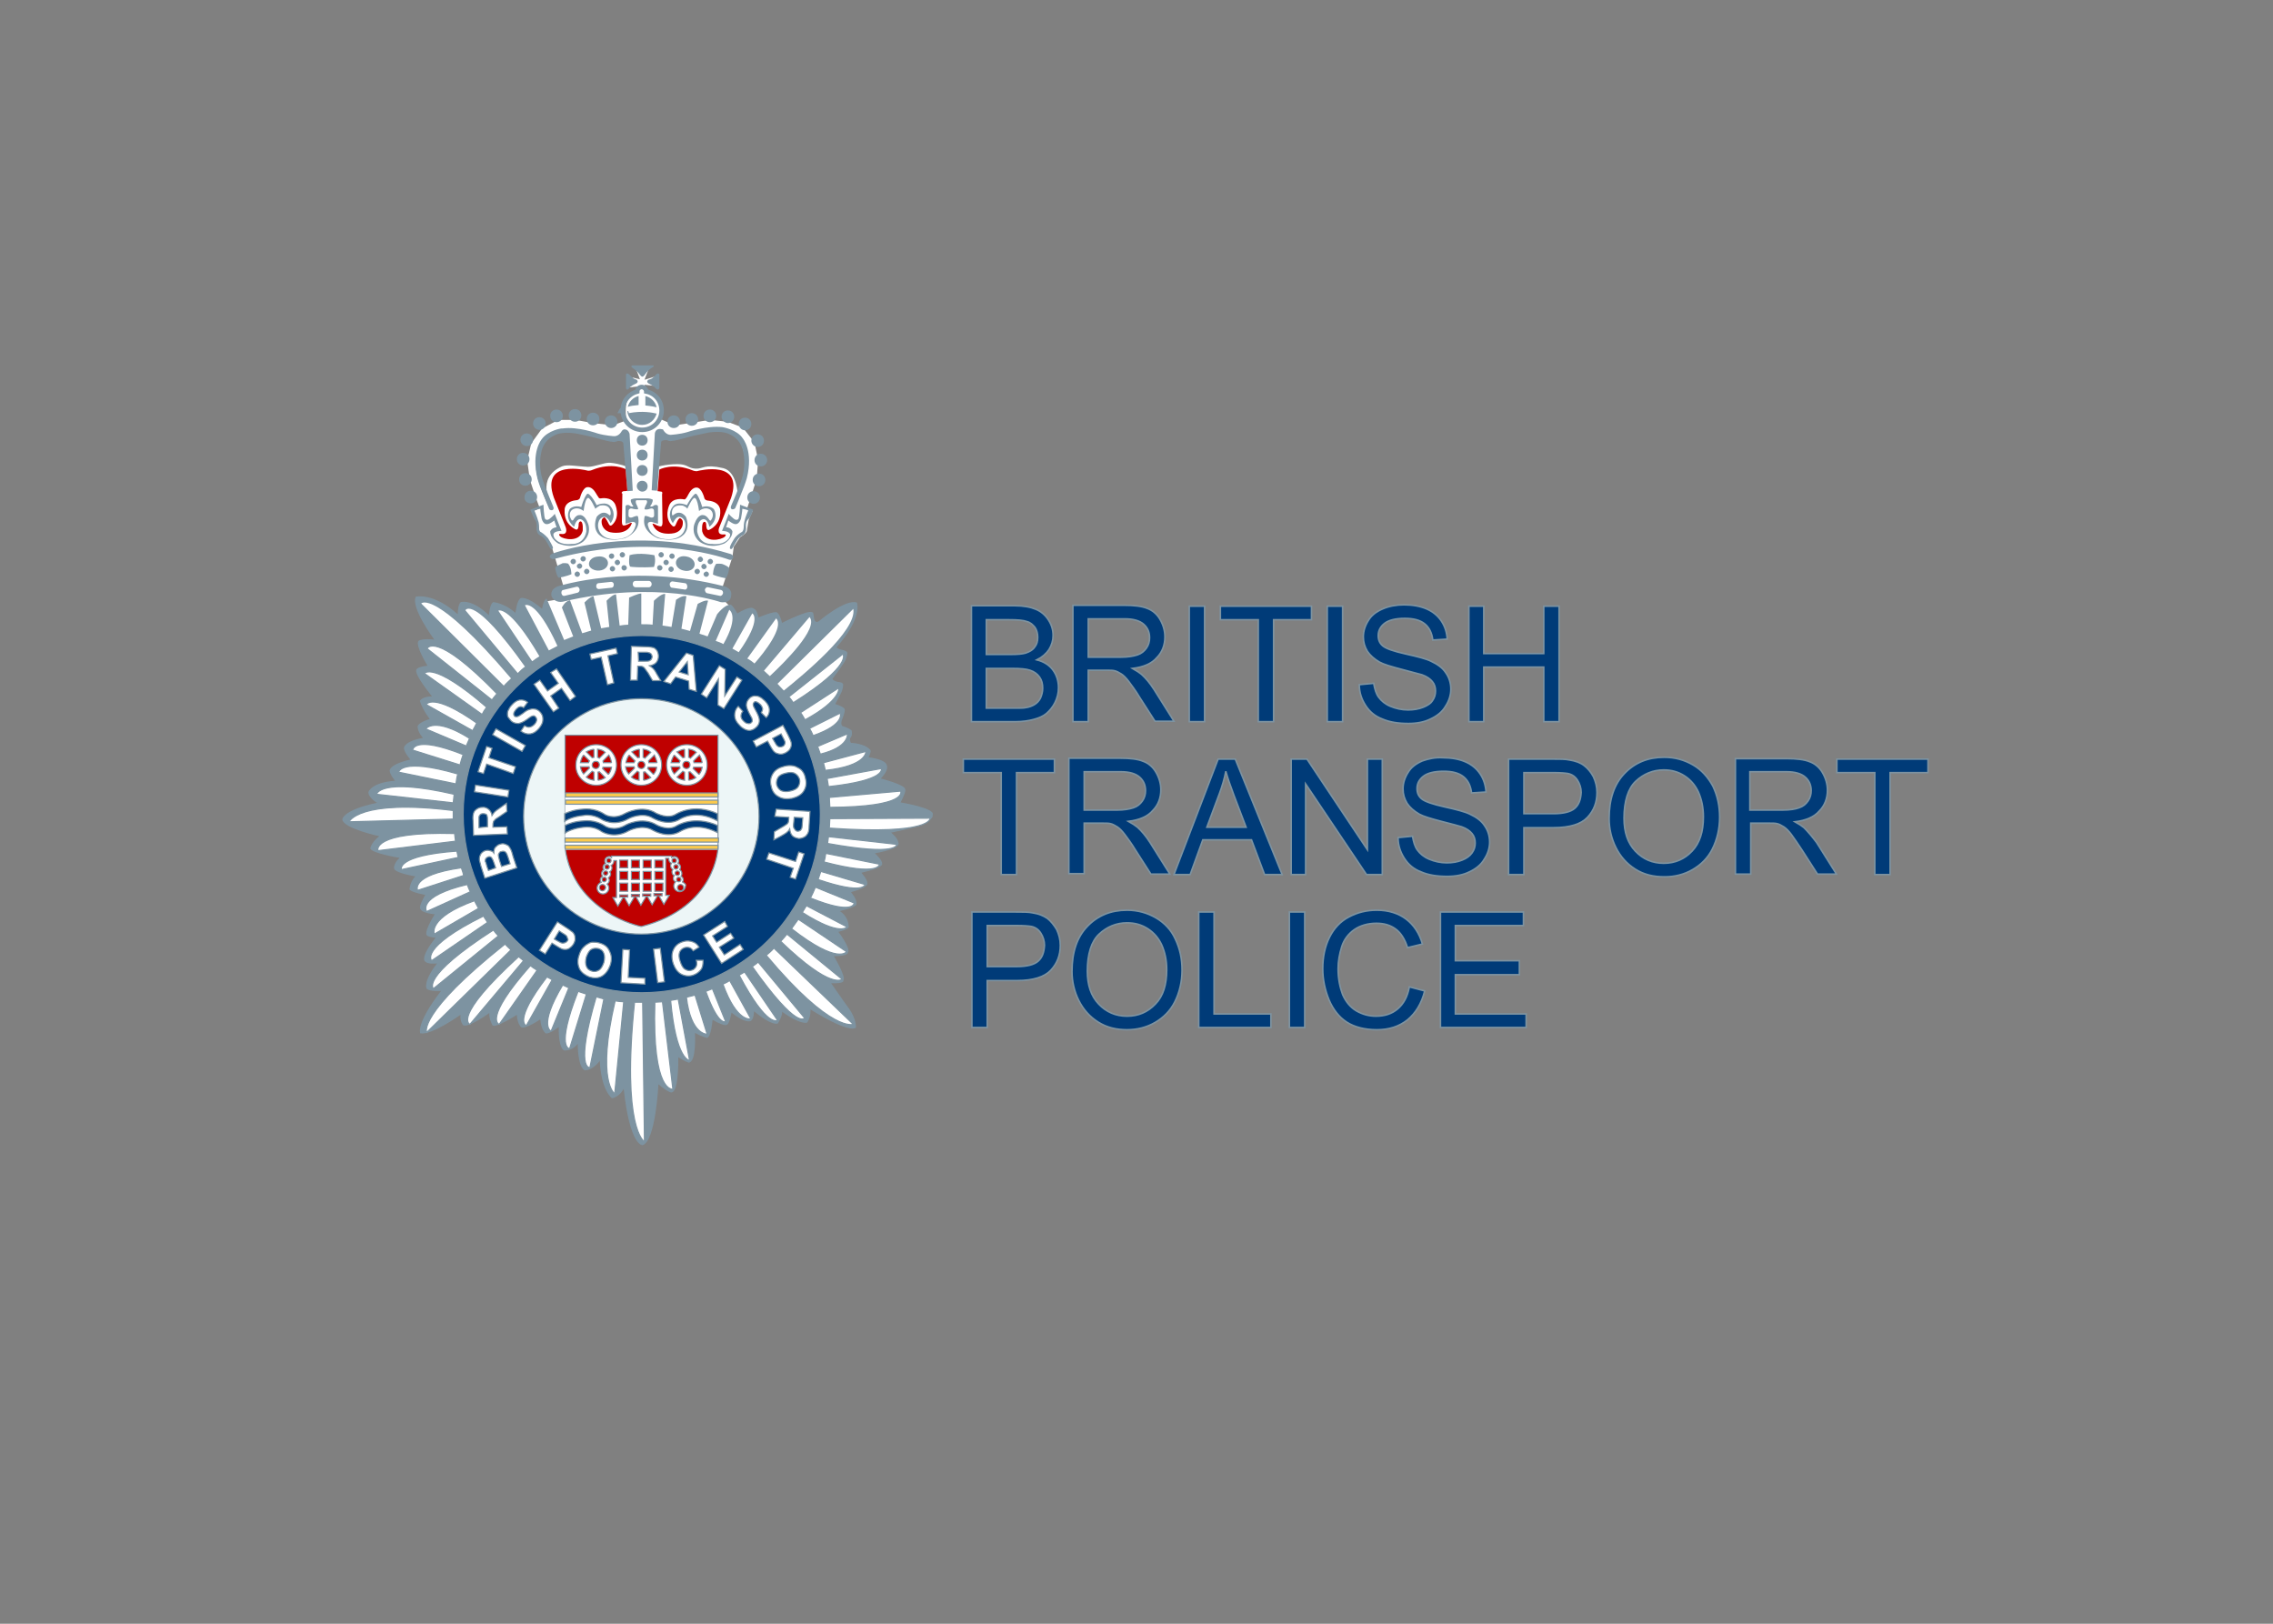 <?xml version="1.0" encoding="utf-8"?>
<!-- Generator: Adobe Illustrator 22.1.0, SVG Export Plug-In . SVG Version: 6.00 Build 0)  -->
<svg version="1.1" xmlns="http://www.w3.org/2000/svg" xmlns:xlink="http://www.w3.org/1999/xlink" x="0px" y="0px"
	 viewBox="0 0 504 360" style="enable-background:new 0 0 504 360;" xml:space="preserve">
<rect x="0" y="0" width="504" height="360" fill="#808080" stroke="none"/>
<style type="text/css">
	.st0{fill:#FFFFFF;}
	.st1{fill:#7D93A1;}
	.st2{fill:none;stroke:#7D93A1;}
	.st3{fill:#003B78;stroke:#7D93A1;stroke-width:0.341;}
	.st4{fill:#FFFFFF;stroke:#7D93A1;stroke-width:0.25;}
	.st5{fill:#BF0000;}
	.st6{fill:#003B78;stroke:#7D93A1;stroke-width:0.25;}
	.st7{fill:#EDF6F7;stroke:#7D93A1;stroke-width:0.25;}
	.st8{fill:#BF0000;stroke:#7D93A1;stroke-width:0.25;}
	.st9{fill:#003B78;stroke:#7D93A1;stroke-width:0.258;}
	.st10{fill:#FCCA4C;stroke:#7D93A1;stroke-width:0.258;}
	.st11{fill:#FCCA4C;stroke:#7D93A1;stroke-width:0.258;}
</style>
<g id="bg">
</g>
<g id="Layer_1">
	<path class="st0" d="M143.9,81.6l-1,2.6l2.9-0.9l-0.2,2.3l-2.7-0.3l0.5,1.4c0,0,2.4,0.5,3.2,2.6c0.8,2.1-0.2,3.6-0.2,3.6l3.2,1.4
		l4-0.6l3.8-0.6l3.9,0.4l3.4,1.3l2.6,3.3l0.8,3.9l-0.3,4.1l-1.3,4.1l-0.9,2.7l1.3,0.3l-0.9,2.1c0,0-0.3,1.8-0.4,2.4
		s-1.5,1.4-1.5,1.4l-1.4,2.1l-0.3,2.3l-2.2,6.7c0,0-11.6-1.4-17.9-1.8s-17.3,1.8-17.3,1.8l-2-6.8l-0.6-2l-1.4-2.1l-1.4-1.1l-0.1-1.4
		l-1.2-3.5l1.4-0.6l-0.9-2.4l-1.3-3.9l-0.6-4.3l0.9-3.8l2.4-3.3l3.6-1.9h3.8l3.9,0.7l4.4,0.5l3-1.1c0,0-0.5-3,0.3-4.7
		c0.8-1.7,2.3-1.5,2.3-1.5l0.6-1.4l-2.6,0.3l-0.1-2.4l2.5,0.6l-0.9-2.4L143.9,81.6z M163.6,109.9l-1,2.5c0,0,3.1-6.6,2.8-9.5
		c-0.4-2.9-0.9-7.3-5.9-7.6c-5-0.3-11.1,2.2-11.1,2.2l-2.4-0.6l-0.6,6.7c0,0,2.1-0.7,4.8-0.7c2.3,0,2.3,0.9,4,1
		c1.8,0.1,1.9-1.1,6.2-0.1C163.5,104.6,163.6,109.9,163.6,109.9z M124.6,103.4c1.2-0.5,3.2,0,5.8,0.1c1.5,0,3.6-1,4.9-0.9
		c2.2,0.2,3.8,0.9,3.8,0.9l-0.8-6.6l-2.4,0.6c0,0-6.1-2.5-11.1-2.2c-5,0.3-5.6,4.7-5.9,7.6c-0.4,2.9,2.8,9.5,2.8,9.5l0.4-0.5
		C122.2,111.8,118.7,106,124.6,103.4z"/>
	<path class="st0" d="M121.3,133.3l2.4-0.4c0,0,12.8-2.2,18.8-2.2s17.8,2.2,17.8,2.2l1.8,1.8l-3.8,8.8c0,0-10-3-15.3-3.2
		c-5.3-0.2-17.8,3.3-17.8,3.3L121.3,133.3z"/>
	<path class="st1" d="M199.7,177.9c1.4-2.7,1-2.9,1-2.9c0.1-1-5.4-2.4-5.4-2.4c2-2,1.3-3,1.3-3c-0.3-1.3-4-1.7-4-1.7
		c0.8-1.6,0.3-1.7,0.3-1.7c-1.2-1.4-4.2-1.5-4.2-1.5c-0.3-0.3-0.2-1-0.2-1c0.7-0.8,0.3-1.8,0.3-1.8c-1-0.7-2-0.9-2-0.9
		c-0.5-0.5-0.1-1.4-0.1-1.4c1-2.5,0.5-2.5,0.5-2.5c-0.3-0.5-2-1-2-1c0.9-1.6,1.5-2.9,1.5-2.9c0.5-1.7,0.1-1.7,0.1-1.7
		c-0.3-0.3-1-0.3-1-0.3c-1.2-0.3-1.2-0.7-1.2-0.7c2.5-3.3,2.9-4.2,2.9-4.2c0.7-1.8,0.2-1.8,0.2-1.8c-0.2-0.3-1.3-0.5-1.3-0.5
		c-0.8-0.2-0.9-0.5-0.9-0.5c5.9-6.7,4.5-9.9,4.5-9.9c-2.5-0.9-8.4,4.1-8.4,4.1c-1,0.7-1.1-0.7-1.1-0.7c-0.2-1.7-0.4-1.2-0.4-1.2
		c-0.6-0.8-6.7,2.3-6.7,2.3c-0.5-2-1-2.2-1-2.2c-0.3-0.7-4.2,1-4.2,1c-0.5-2-1-1.9-1-1.9c-0.7-0.9-3.7,1-3.7,1
		c-1.4-2.4-1.6-1.9-1.6-1.9c-1.2-0.1-2.9,2.1-2.9,2.1l-2.1,4.9c-0.6-0.2-1.2-0.4-1.8-0.6l1.9-7.3c-0.6-0.3-2.3,0.7-2.3,0.7l-1.7,6
		c-0.6-0.2-1.2-0.3-1.9-0.5l1.1-7.2c-0.9-0.3-2.3,0.8-2.3,0.8l-1,6c-0.7-0.1-1.3-0.2-2-0.3l0.6-7c-0.8-0.2-2.5,1.5-2.5,1.5l-0.3,5.3
		c-0.8-0.1-1.6-0.1-2.5-0.1v-6.8c-0.5-0.1-2.7,0.9-2.7,0.9l-0.2,6c-0.6,0-1.3,0.1-1.9,0.2l-0.8-6.9c-0.7-0.1-2.1,1.4-2.1,1.4
		l0.6,5.8c-0.6,0.1-1.2,0.2-1.8,0.3l-1.7-7.1c-0.8,0.1-2,1.4-2,1.4l1.5,6.2c-0.7,0.2-1.4,0.4-2,0.6l-2.7-7.3
		c-1.1,0.1-1.8,1.6-1.8,1.6l2.5,6.4c-0.7,0.3-1.3,0.5-2,0.8l-3.9-9.2c-0.7,0.3-1,2.3-1,2.3c-3.3-2.9-4.7-2.4-4.7-2.4
		c-0.9,0.4-1.2,3.3-1.2,3.3c-2.4-2.2-4.9-2.4-4.9-2.4c-0.8,0.3-1,2.9-1,2.9c-3.8-3.7-6.2-2.9-6.2-2.9c-0.7,0.4-0.7,2.7-0.7,2.7
		c-5.4-4.9-9.3-3.9-9.3-3.9c-1.2,2.4,4.1,9.5,4.1,9.5c-2.9-0.3-3.5,0.3-3.5,0.3c-0.8,1,2,5.5,2,5.5c-2.7,0.3-2.5,1-2.5,1
		c-0.3,1.2,3.5,5.8,3.5,5.8c-2.2,0-2.7,1-2.7,1c0.7,2.2,2.2,4,2.2,4c-2.5,0.8-2.7,1.6-2.7,1.6c0,1.4,1.2,2.6,1.2,2.6
		c-4,0.7-4.2,2.1-4.2,2.1c-0.2,0.9,1.4,2.7,1.4,2.7c-4.8,1.1-4.6,2.5-4.6,2.5c0.1,0.9,1.2,2.2,1.2,2.2c-5.3,0.4-5.9,2.5-5.9,2.5
		c-0.1,1.2,1.9,2.4,1.9,2.4c-7.7,1.6-7.7,3.7-7.7,3.7c0.3,2,8.2,3.7,8.2,3.7c-1.8,1.4-2,2.7-2,2.7c0.3,1.1,6.5,2.1,6.5,2.1
		c-1.5,1.4-1.2,2.4-1.2,2.4c0.3,1,4.7,1.7,4.7,1.7c-1.2,1.2-1.3,2.9-1.3,2.9c0.5,0.7,3.5,1.2,3.5,1.2c-1.6,2.8-1.1,3.1-1.1,3.1
		c0.4,1,3.2,1.2,3.2,1.2c-2.7,4.4-1.7,4.7-1.7,4.7c0.3,0.4,1.9,0.5,1.9,0.5c-3.5,4.4-2.4,5.2-2.4,5.2c0.6,0.8,2.7,0.5,2.7,0.5
		c-3.2,4.2-2.3,5.6-2.3,5.6c0.7,0.7,3.2,0.5,3.2,0.5c-5.7,7.4-4.6,9.4-4.6,9.4c2.5,0.5,8.9-4.1,8.9-4.1c-0.1,1.6,0.6,2.3,0.6,2.3
		c1.1,0.7,5.8-2.7,5.8-2.7c-0.1,1.3,0.7,2.7,0.7,2.7c0.6,0.8,5.4-2.3,5.4-2.3c0.1,1.9,0.9,2.7,0.9,2.7c0.8,0.7,4.3-1.7,4.3-1.7
		c0.2,2.2,1,2.9,1,2.9c0.4,0.9,3.1-1.2,3.1-1.2c-0.1,4.9,1.2,5.2,1.2,5.2c2,0.1,3-1.5,3-1.5c0.1,5.7,1.6,5.9,1.6,5.9
		c1.8,0,3.3-2.1,3.3-2.1c0.3,6.6,2.7,8.3,2.7,8.3c1.7-0.3,2.6-2.1,2.6-2.1c1.4,12.9,4.2,12.5,4.2,12.5c2.9-0.9,3.5-13.5,3.5-13.5
		c2.4,2,2.9,1.8,2.9,1.8c1.7-0.1,1.5-7.8,1.5-7.8c1.6,1,2.3,1.2,2.3,1.2c1.8-0.1,1.4-6.6,1.4-6.6c1.8,1,2.7,1.1,2.7,1.1
		c0.9-0.2,1.2-4,1.2-4c3.1,1.8,3.3,1,3.3,1c0.5-0.3,0.9-2.6,0.9-2.6c2.9,2.4,4.2,1.9,4.2,1.9c0.8-0.4,0.8-2.2,0.8-2.2
		c4.2,3.5,5.3,2.7,5.3,2.7c1.2-2.1,0.9-2.6,0.9-2.6c4.3,3.1,5.6,2.4,5.6,2.4c0.9-1.4,0.7-2.9,0.7-2.9c9.2,5.7,10.1,4,10.1,4
		c0-2.5-2-4.8-2-4.8c-1.4-2-3.5-5-3.5-5c3.1,0.1,2.7-0.6,2.7-0.6c0.7-0.8-2.1-5.4-2.1-5.4c3.3,0,3.1-0.8,3.1-0.8
		c0.8-0.8-2.1-4.6-2.1-4.6c2.4-0.6,2.3-1.1,2.3-1.1c-0.1-2.5-2-3.5-2-3.5c4.2-1,3.7-1.6,3.7-1.6c0.2-1-1.2-2.6-1.2-2.6
		c4.3-1.2,3.6-2,3.6-2c0.1-0.8-1.3-2.3-1.3-2.3c5.2-1.2,4.6-2,4.6-2c0.1-0.8-1.6-2.3-1.6-2.3c6.3-1.2,5.2-2.4,5.2-2.4
		c-0.1-1-1.6-2.2-1.6-2.2c10.2-2,9.2-3.9,9.2-3.9C207.6,179.2,199.7,177.9,199.7,177.9"/>
	<path class="st2" d="M142.4,95.3c2.4,0,4.3-1.9,4.3-4.3c0-2.1-1.4-3.8-3.4-4.2c0-0.5-0.5-1-1-1c-0.6,0-1,0.5-1,1
		c-1.8,0.5-3.1,2-3.2,3.9c-0.3,0.2-0.4,0.4-0.4,0.4c0.1,0,0.2,0,0.4,0.1C138.2,93.5,140.1,95.3,142.4,95.3"/>
	<path class="st1" d="M135.5,94.9c0.8,0,1.4-0.6,1.4-1.4c0-0.8-0.6-1.4-1.4-1.4c-0.8,0-1.4,0.6-1.4,1.4
		C134.1,94.2,134.7,94.9,135.5,94.9"/>
	<path class="st1" d="M131.5,94.3c0.8,0,1.4-0.6,1.4-1.4c0-0.8-0.6-1.4-1.4-1.4c-0.8,0-1.4,0.6-1.4,1.4
		C130.1,93.7,130.7,94.3,131.5,94.3"/>
	<path class="st1" d="M143.8,85c0.5,0.3,1.1,0.5,1.7,1.2c0,0,0.5,0.5,0.7-0.2v-2.9c0,0,0-0.6-0.7-0.1c0,0-0.8,1-1.4,1.1
		C143.5,84.2,143.3,84.7,143.8,85"/>
	<path class="st1" d="M140.3,81.6c0.7,0.5,1,0.7,1.6,1.5c0.6,0.8,0.8,0.2,1,0.1c0.1-0.1,0.8-1.3,1.9-1.8c0,0,0.4-0.4-0.1-0.4
		c-0.6,0-4.4,0-4.4,0S139.6,81.1,140.3,81.6"/>
	<path class="st1" d="M139.4,86.2c0.5-0.7,1.1-0.9,1.7-1.2c0.5-0.3,0.3-0.8-0.2-0.9c-0.5-0.1-1.4-1.1-1.4-1.1
		c-0.7-0.5-0.7,0.1-0.7,0.1V86C138.9,86.7,139.4,86.2,139.4,86.2"/>
	<path class="st1" d="M127.5,93.5c0.8,0,1.4-0.6,1.4-1.4s-0.6-1.4-1.4-1.4c-0.8,0-1.4,0.6-1.4,1.4S126.7,93.5,127.5,93.5"/>
	<path class="st1" d="M116,103.2c0.8,0,1.4-0.6,1.4-1.4c0-0.8-0.6-1.4-1.4-1.4c-0.8,0-1.4,0.6-1.4,1.4
		C114.6,102.6,115.2,103.2,116,103.2"/>
	<path class="st1" d="M119.6,95.3c0.8,0,1.4-0.6,1.4-1.4c0-0.8-0.6-1.4-1.4-1.4c-0.8,0-1.4,0.6-1.4,1.4
		C118.2,94.6,118.8,95.3,119.6,95.3"/>
	<path class="st1" d="M116.8,98.9c0.8,0,1.4-0.6,1.4-1.4c0-0.8-0.6-1.4-1.4-1.4c-0.8,0-1.4,0.6-1.4,1.4
		C115.4,98.3,116.1,98.9,116.8,98.9"/>
	<path class="st1" d="M123.4,93.6c0.8,0,1.4-0.6,1.4-1.4c0-0.8-0.6-1.4-1.4-1.4c-0.8,0-1.4,0.6-1.4,1.4
		C122,93,122.6,93.6,123.4,93.6"/>
	<path class="st1" d="M120.1,97.4c0,0-2.4,2.8-0.9,8.8c0,0,0.4,1.4,1,2.8c0,0,1.3,3.2,1.6,3.9c0,0,0.2,0.3,0.7,0.2
		c0,0,0.4-0.2,0.2-0.7c0,0-2-4.8-2.4-6.1c0,0-1-2.8-0.3-5.9c0,0,0.3-2.7,3-3.9c0,0,1.3-0.9,4.7-0.4c0,0,2.5,0.5,3.7,0.8
		c0,0,3.2,0.9,3.9,1c0,0,0.3,0,0.8,0.1c0,0,0.3,0,0.8-0.2c0,0,0.5-0.1,1,0.1c0,0,0.1,0,0.3,0.3l0.9,10.7l1.2-0.1l-0.7-12.6
		c0,0-0.2-1-1.1-1c0,0-0.2-0.1-0.6,0.3c0,0-0.6,1.3-1.8,1.2c0,0-1.9-0.1-3.6-0.6c0,0-4.4-1.6-7.8-1.1
		C124.6,94.9,121.5,95.4,120.1,97.4"/>
	<path class="st3" d="M240.4,171.1h8.1c1.9,0,3.3,0.4,4.2,1.2c0.9,0.8,1.3,1.8,1.3,3c0,0.8-0.2,1.6-0.7,2.3c-0.5,0.7-1.1,1.2-2,1.5
		c-0.9,0.3-2.1,0.5-3.6,0.5h-7.3V171.1z M240.4,182.5h3.9c0.9,0,1.5,0,1.9,0.1c0.5,0.1,1,0.4,1.5,0.7c0.5,0.3,1.1,0.9,1.7,1.7
		c0.6,0.8,1.5,2,2.4,3.5l3.4,5.3h4.2l-4.4-7c-0.9-1.4-1.8-2.5-2.8-3.4c-0.5-0.4-1.1-0.8-2-1.3c2.5-0.3,4.3-1.1,5.4-2.4
		c1.2-1.2,1.8-2.8,1.8-4.6c0-1.4-0.4-2.7-1.1-3.9c-0.7-1.2-1.7-2-2.8-2.4c-1.2-0.5-2.9-0.7-5.2-0.7H237v25.6h3.4V182.5z"/>
	<polygon class="st3" points="269.2,202.2 265.8,202.2 265.8,227.8 281.8,227.8 281.8,224.8 269.2,224.8 	"/>
	<rect x="285.9" y="202.2" class="st3" width="3.4" height="25.6"/>
	<path class="st3" d="M267.6,183.4l2.8-7.5c0.6-1.6,1.1-3.3,1.4-4.9c0.4,1.4,1,3.2,1.8,5.3l2.7,7.1H267.6z M270.1,168.3l-9.8,25.6
		h3.6l2.8-7.7h10.8l2.9,7.7h3.9l-10.4-25.6H270.1z"/>
	<path class="st3" d="M230.2,213.1c-0.9,0.8-2.5,1.2-4.7,1.2h-6.6v-9.1h6.6c1.5,0,2.6,0.1,3.2,0.2c0.9,0.2,1.6,0.7,2.1,1.5
		c0.5,0.8,0.8,1.7,0.8,2.7C231.5,211.2,231.1,212.3,230.2,213.1 M232.2,203.6c-0.9-0.6-1.9-1-3.2-1.2c-0.9-0.2-2.2-0.2-3.9-0.2h-9.6
		v25.6h3.4v-10.4h6.6c3.6,0,6.1-0.8,7.5-2.3c1.4-1.5,2.1-3.3,2.1-5.5c0-1.3-0.3-2.4-0.8-3.5C233.7,205.1,233,204.2,232.2,203.6"/>
	<path class="st1" d="M146.3,95.1c-1,0-1.1,1-1.1,1l-0.7,12.6l1.2,0.1l0.9-10.8c0.1-0.3,0.3-0.3,0.3-0.3c0.5-0.2,1-0.1,1-0.1
		c0.5,0.2,0.8,0.2,0.8,0.2c0.5-0.1,0.8-0.1,0.8-0.1c0.7-0.1,3.9-1,3.9-1c1.3-0.3,3.7-0.8,3.7-0.8c3.3-0.5,4.7,0.4,4.7,0.4
		c2.7,1.2,3,3.9,3,3.9c0.7,3.1-0.3,5.9-0.3,5.9c-0.3,1.3-2.4,6.1-2.4,6.1c-0.2,0.6,0.2,0.7,0.2,0.7c0.4,0.1,0.7-0.2,0.7-0.2
		c0.3-0.6,1.6-3.9,1.6-3.9c0.6-1.4,1-2.8,1-2.8c1.5-6-0.9-8.8-0.9-8.8c-1.3-2-4.5-2.5-4.5-2.5c-3.4-0.4-7.8,1.1-7.8,1.1
		c-1.7,0.5-3.6,0.6-3.6,0.6c-1.2,0.1-1.8-1.2-1.8-1.2C146.5,95.1,146.3,95.1,146.3,95.1"/>
	<path class="st3" d="M256.2,222.6c-1.7,1.8-3.8,2.7-6.3,2.7c-2.5,0-4.6-0.9-6.3-2.7c-1.7-1.8-2.5-4.2-2.5-7.3
		c0-3.8,0.9-6.6,2.6-8.2c1.7-1.6,3.8-2.5,6.2-2.5c1.7,0,3.2,0.4,4.6,1.3c1.4,0.9,2.4,2.1,3.1,3.6c0.7,1.6,1.1,3.4,1.1,5.5
		C258.7,218.3,257.9,220.9,256.2,222.6 M256.3,203.5c-1.9-1.1-4-1.7-6.4-1.7c-3.6,0-6.5,1.2-8.8,3.6c-2.3,2.4-3.4,5.7-3.4,10
		c0,2.2,0.5,4.4,1.5,6.4c1,2,2.4,3.6,4.3,4.8c1.9,1.2,4,1.7,6.4,1.7c2.2,0,4.3-0.5,6.2-1.6c1.9-1.1,3.4-2.6,4.4-4.6
		c1-2,1.6-4.4,1.6-7c0-2.6-0.5-4.8-1.5-6.9C259.7,206.2,258.2,204.6,256.3,203.5"/>
	<path class="st3" d="M349.2,179.2c-0.9,0.8-2.5,1.2-4.7,1.2h-6.6v-9.1h6.6c1.5,0,2.6,0.1,3.2,0.2c0.9,0.2,1.6,0.7,2.1,1.5
		c0.5,0.8,0.8,1.7,0.8,2.7C350.5,177.3,350.1,178.4,349.2,179.2 M351.2,169.7c-0.8-0.6-1.9-1-3.2-1.2c-0.9-0.2-2.2-0.2-3.9-0.2h-9.6
		v25.6h3.4v-10.4h6.6c3.6,0,6.1-0.8,7.5-2.3c1.4-1.5,2.1-3.3,2.1-5.5c0-1.3-0.3-2.4-0.8-3.5C352.7,171.1,352,170.3,351.2,169.7"/>
	<polygon class="st3" points="306.5,193.9 306.5,168.3 303.2,168.3 303.2,188.4 289.8,168.3 286.3,168.3 286.3,193.9 289.5,193.9 
		289.5,173.8 303,193.9 	"/>
	<path class="st3" d="M395.3,179.6h-7.3v-8.5h8.1c1.9,0,3.3,0.4,4.2,1.2c0.9,0.8,1.3,1.8,1.3,3c0,0.8-0.2,1.6-0.7,2.3
		c-0.5,0.7-1.1,1.2-2,1.5C398.1,179.4,396.9,179.6,395.3,179.6 M400,183.5c-0.5-0.4-1.1-0.8-2-1.3c2.5-0.3,4.3-1.1,5.4-2.4
		c1.2-1.2,1.8-2.8,1.8-4.6c0-1.4-0.4-2.7-1.1-3.9c-0.7-1.2-1.7-2-2.8-2.4c-1.2-0.5-2.9-0.7-5.2-0.7h-11.3v25.6h3.4v-11.3h3.9
		c0.9,0,1.5,0,1.9,0.1c0.5,0.1,1,0.4,1.5,0.7c0.5,0.3,1.1,0.9,1.7,1.7c0.6,0.8,1.4,2,2.4,3.5l3.4,5.3h4.2l-4.4-7
		C401.9,185.6,400.9,184.4,400,183.5"/>
	<polygon class="st3" points="407.3,168.3 407.3,171.3 415.7,171.3 415.7,193.9 419.1,193.9 419.1,171.3 427.5,171.3 427.5,168.3 	
		"/>
	<path class="st3" d="M375.2,188.7c-1.7,1.8-3.8,2.7-6.3,2.7c-2.5,0-4.6-0.9-6.3-2.7c-1.7-1.8-2.5-4.2-2.5-7.3
		c0-3.8,0.9-6.6,2.6-8.2c1.7-1.6,3.8-2.5,6.2-2.5c1.7,0,3.2,0.4,4.6,1.3c1.4,0.9,2.4,2.1,3.1,3.6c0.7,1.6,1.1,3.4,1.1,5.5
		C377.7,184.4,376.9,186.9,375.2,188.7 M375.4,169.6c-1.9-1.1-4-1.7-6.4-1.7c-3.6,0-6.5,1.2-8.8,3.6c-2.3,2.4-3.4,5.7-3.4,10
		c0,2.2,0.5,4.4,1.5,6.4c1,2,2.4,3.6,4.3,4.8c1.9,1.2,4,1.7,6.5,1.7c2.2,0,4.3-0.5,6.2-1.6c1.9-1.1,3.4-2.6,4.4-4.6
		c1-2,1.6-4.4,1.6-7c0-2.6-0.5-4.8-1.5-6.9C378.7,172.3,377.3,170.7,375.4,169.6"/>
	<polygon class="st3" points="222,193.9 225.4,193.9 225.4,171.3 233.8,171.3 233.8,168.3 213.6,168.3 213.6,171.3 222,171.3 	"/>
	<path class="st3" d="M309.9,223.7c-1.3,1.1-2.9,1.6-4.8,1.6c-1.6,0-3-0.4-4.4-1.2c-1.3-0.8-2.3-2-3-3.6c-0.6-1.6-1-3.5-1-5.7
		c0-1.7,0.3-3.3,0.8-4.9c0.5-1.6,1.5-2.9,2.8-3.8c1.3-0.9,3-1.4,4.9-1.4c1.7,0,3.1,0.4,4.3,1.3c1.1,0.8,2,2.2,2.6,4.1l3.3-0.8
		c-0.7-2.4-1.9-4.2-3.6-5.5c-1.7-1.3-3.9-2-6.5-2c-2.3,0-4.3,0.5-6.2,1.5c-1.9,1-3.3,2.5-4.3,4.5c-1,2-1.5,4.3-1.5,7
		c0,2.4,0.5,4.7,1.4,6.9c0.9,2.1,2.2,3.8,3.9,4.9c1.7,1.1,4,1.7,6.7,1.7c2.7,0,4.9-0.7,6.8-2.2c1.8-1.5,3.1-3.6,3.8-6.4l-3.4-0.9
		C312.1,221,311.2,222.6,309.9,223.7"/>
	<polygon class="st3" points="322.7,216.1 336.9,216.1 336.9,213 322.7,213 322.7,205.2 337.8,205.2 337.8,202.2 319.4,202.2 
		319.4,227.8 338.4,227.8 338.4,224.8 322.7,224.8 	"/>
	<path class="st4" d="M183.9,183.6c0-0.7,0.1-1.4,0.1-2.1l22.2-0.1C206.3,181.4,206.7,185.2,183.9,183.6"/>
	<path class="st4" d="M198.8,187.2c0,0,0.7,2.7-15.3-0.2c0.1-0.5,0.1-1,0.2-1.5L198.8,187.2z"/>
	<path class="st4" d="M195,191.6c0,0,0.2,2.8-12.3-0.5c0.2-0.6,0.3-1.2,0.4-1.9L195,191.6z"/>
	<path class="st4" d="M191.8,196.1c0,0-0.1,2.4-10.4-1.1c0.2-0.6,0.4-1.2,0.6-1.8L191.8,196.1z"/>
	<path class="st4" d="M179.7,199.1c0.4-0.8,0.8-1.6,1.1-2.4l8.6,3.5C189.4,200.2,189.4,203,179.7,199.1"/>
	<path class="st4" d="M187.8,205.5c0,0-1.4,2.2-9.9-3.2c0.3-0.5,0.6-1,0.9-1.5L187.8,205.5z"/>
	<path class="st4" d="M187.7,211c0,0-1.8,3-12.2-5.1c0.5-0.7,1-1.4,1.5-2.1L187.7,211z"/>
	<path class="st4" d="M186.7,217.1c0,0-2.3,2.5-13.6-8.4c0.5-0.5,0.9-1,1.4-1.6L186.7,217.1z"/>
	<path class="st4" d="M189.2,227.1c0,0-4.8,2-19.3-15.3c0.6-0.5,1.2-1,1.7-1.6L189.2,227.1z"/>
	<path class="st4" d="M166.8,214.3c0.4-0.3,0.9-0.6,1.3-1l10.3,12.4C178.4,225.7,176.9,228.6,166.8,214.3"/>
	<path class="st4" d="M163.9,216.2c0.4-0.2,0.8-0.5,1.2-0.7l7.3,10.7C172.4,226.2,170.2,228.1,163.9,216.2"/>
	<path class="st4" d="M160.3,218.2c0.5-0.2,1-0.5,1.5-0.8l4.7,8.5C166.5,225.9,163.4,226.8,160.3,218.2"/>
	<path class="st4" d="M156.5,219.8c0.5-0.2,1-0.4,1.5-0.6c0,0,0,0.1,0,0.1l2.9,7.2C160.9,226.5,159.3,227.6,156.5,219.8"/>
	<path class="st4" d="M152.2,221.1c0.7-0.2,1.3-0.3,1.9-0.5c0.3,1,2.7,8.7,2.7,8.7S153.2,229.5,152.2,221.1"/>
	<path class="st4" d="M148.7,221.8c0.6-0.1,1.1-0.2,1.7-0.3c0,0.1,0,0.1,0,0.1l2.5,13.5C152.9,235.1,149.9,235.1,148.7,221.8"/>
	<path class="st4" d="M145.2,222.2c0.6,0,1.1-0.1,1.7-0.1c0,0.1,0,0.1,0,0.1l2.3,19.3C149.2,241.4,144.6,242.6,145.2,222.2"/>
	<path class="st4" d="M140.7,222.2c0.5,0,1.1,0,1.6,0c0.1,0,0.1,0,0.2,0l0.4,30.9C142.9,253.2,137.8,250.3,140.7,222.2"/>
	<path class="st4" d="M136.3,242.5c0,0-4.1-2.7,0.1-20.6c0.6,0.1,1.3,0.2,1.9,0.2L136.3,242.5z"/>
	<path class="st4" d="M133.9,221.5l-3.1,15.2c0,0-3.4,0.6,1.4-15.7C132.8,221.2,133.4,221.3,133.9,221.5
		C133.9,221.5,133.9,221.5,133.9,221.5"/>
	<path class="st4" d="M126.3,232.5c0,0-3.1,0,1.8-12.5c0,0,0-0.1,0.1-0.2c0.6,0.2,1.2,0.4,1.8,0.6c0,0.1,0,0.1,0,0.1L126.3,232.5z"
		/>
	<path class="st4" d="M122.2,228.6c0,0-2.9-1,2.5-10.1c0,0,0-0.1,0.1-0.1c0.4,0.2,0.9,0.4,1.3,0.6c0,0.1,0,0.1,0,0.1L122.2,228.6z"
		/>
	<path class="st4" d="M116.7,227.4c0,0-3-0.9,4.5-10.7l0.1-0.1c0.4,0.2,0.7,0.4,1.1,0.6c0,0,0,0.1,0,0.1L116.7,227.4z"/>
	<path class="st4" d="M110.7,227.1c0,0-3.7-1,6.9-13c0,0,0,0,0,0c0.5,0.4,1,0.7,1.5,1c-0.1,0.1-0.2,0.3-0.2,0.3L110.7,227.1z"/>
	<path class="st4" d="M104.2,227.1c0,0-4.1-1.4,10.8-15c0.4,0.3,0.7,0.6,1.1,0.9c0,0-0.1,0.1-0.1,0.1L104.2,227.1z"/>
	<path class="st4" d="M94.6,228.9c0,0-2.1-4.1,17.4-19.6c0.4,0.5,0.9,0.9,1.3,1.3l0,0L94.6,228.9z"/>
	<path class="st4" d="M96.1,219.2c0,0-3-2.5,13.3-13c0.4,0.5,0.7,0.9,1.1,1.3L96.1,219.2z"/>
	<path class="st4" d="M95.7,213c0,0-2.8-2.8,11.5-9.9c0.3,0.5,0.6,0.9,0.9,1.4L95.7,213z"/>
	<path class="st4" d="M96.3,207.1c0,0-1.6-3.6,8.9-7.4c0.3,0.6,0.6,1.1,0.9,1.7L96.3,207.1z"/>
	<path class="st4" d="M94.6,202.1c0,0-2.3-3.3,9-6c0.2,0.5,0.4,1.1,0.7,1.6L94.6,202.1z"/>
	<path class="st4" d="M92.6,197.4c0,0-1.7-3.4,9.7-5c0.2,0.6,0.4,1.1,0.5,1.7L92.6,197.4z"/>
	<path class="st4" d="M89,192.8c0,0-1.3-3.1,12.3-4.1c0.1,0.5,0.2,1,0.3,1.4L89,192.8z"/>
	<path class="st4" d="M83.8,188.6c0,0-1.5-4.3,17-3.8c0.1,0.6,0.1,1.2,0.2,1.7L83.8,188.6z"/>
	<path class="st4" d="M77.4,182.2c0,0,2.1-5.1,23.1-2.5c0,0.3,0,0.5,0,0.8c0,0.4,0,0.7,0,1.1L77.4,182.2z"/>
	<path class="st4" d="M83.5,176.1c0,0,0.7-3.8,17.2,0c-0.1,0.6-0.1,1.3-0.2,1.9L83.5,176.1z"/>
	<path class="st4" d="M101.5,171.6c-0.2,0.7-0.3,1.5-0.4,2.2l-12.7-2.6C88.4,171.2,88.8,167.9,101.5,171.6"/>
	<path class="st4" d="M91.5,166.3c0,0,0.1-3.4,11.2,1c-0.3,0.8-0.5,1.5-0.7,2.3L91.5,166.3z"/>
	<path class="st4" d="M104.1,163.7c-0.2,0.6-0.5,1.1-0.7,1.7l-9-3.8C94.4,161.6,96.3,158.8,104.1,163.7"/>
	<path class="st4" d="M94.5,156.2c0,0,1.4-2.8,11.2,4.1c-0.3,0.6-0.6,1.2-0.9,1.7L94.5,156.2z"/>
	<path class="st4" d="M94.1,149.3c0,0,1.9-2.8,13.8,7.5c-0.4,0.5-0.7,1-1,1.6L94.1,149.3z"/>
	<path class="st4" d="M94.7,143.8c0,0,1.7-4.2,15.5,10c-0.4,0.5-0.8,0.9-1.1,1.4L94.7,143.8z"/>
	<path class="st0" d="M93.4,133.8c0,0,2.9-3.4,19.9,16.6c-0.5,0.5-1.1,1-1.6,1.6L93.4,133.8z"/>
	<path class="st0" d="M116.4,147.8c-0.6,0.4-1.1,0.9-1.6,1.4l-11.6-13.9C103.2,135.2,105.1,131.9,116.4,147.8"/>
	<path class="st0" d="M119.6,145.5c-0.6,0.4-1.1,0.7-1.6,1.1l-7.5-11.2C110.4,135.4,112.8,133.9,119.6,145.5"/>
	<path class="st0" d="M123.6,143.2c-0.6,0.3-1.3,0.7-1.9,1l-5.3-10C116.4,134.2,118.8,132.7,123.6,143.2"/>
	<path class="st0" d="M161.7,135.2c0,0,2.3,1.3-1.3,7.6c-0.5-0.3-1.1-0.5-1.7-0.7L161.7,135.2z"/>
	<path class="st0" d="M166.8,136c0,0,2.3,1.1-3,8.6c-0.5-0.3-0.9-0.5-1.4-0.8L166.8,136z"/>
	<path class="st0" d="M172.1,137.1c1.8,1.9-2.6,7.5-4.8,10c-0.5-0.4-1-0.8-1.6-1.1L172.1,137.1z"/>
	<path class="st0" d="M179.5,136.8c2.1,2.5-5.6,10.1-8.8,13.1c-0.4-0.4-0.9-0.8-1.3-1.2L179.5,136.8z"/>
	<path class="st0" d="M189.2,135c0.9,4.8-11.2,14.7-15.4,18.1c-0.5-0.5-0.9-1-1.4-1.5L189.2,135z"/>
	<path class="st4" d="M186.9,145c0,0,2.3,2.4-11,10.8c-0.3-0.4-0.6-0.9-1-1.3L186.9,145z"/>
	<path class="st4" d="M186,152.5c0,0,0.6,2.7-7.5,7.1c-0.3-0.5-0.6-1.1-1-1.6L186,152.5z"/>
	<path class="st4" d="M186.3,158.1c0,0,1.2,2.5-6,5c-0.2-0.5-0.5-1.1-0.8-1.6L186.3,158.1z"/>
	<path class="st4" d="M187.9,162.7c0,0,0.5,2.9-6,4.5c-0.2-0.6-0.4-1.1-0.6-1.7L187.9,162.7z"/>
	<path class="st4" d="M192,166.6c0,0,0.3,3.2-9,4.2c-0.1-0.6-0.3-1.1-0.4-1.7L192,166.6z"/>
	<path class="st4" d="M195.4,170.4c0,0,1.3,2.6-11.7,4c-0.1-0.6-0.2-1.2-0.3-1.8L195.4,170.4z"/>
	<path class="st4" d="M199.7,175.4c0,0,1.9,3.5-15.7,3.6c0-0.7-0.1-1.5-0.1-2.2L199.7,175.4z"/>
	<path class="st1" d="M122.3,132.2c0.7,1.6,2.5,1.2,2.5,1.2c20.7-4.9,35,0.1,35,0.1c2.3,0.3,2.3-1.3,2.3-1.3
		c0.4-1.8-1.5-2.2-1.5-2.2c-20.5-5.3-36.9,0-36.9,0C121.8,130.7,122.3,132.2,122.3,132.2"/>
	<path class="st1" d="M127.1,123.9c-0.3,0-0.6,0.3-0.6,0.6c0,0.3,0.3,0.6,0.6,0.6c0.3,0,0.6-0.3,0.6-0.6
		C127.7,124.1,127.4,123.9,127.1,123.9"/>
	<path class="st1" d="M145.7,125.9c0,0.3,0.3,0.6,0.6,0.6c0.3,0,0.6-0.3,0.6-0.6c0-0.3-0.3-0.6-0.6-0.6
		C145.9,125.3,145.7,125.6,145.7,125.9"/>
	<path class="st3" d="M241.3,137.2h8.1c1.9,0,3.3,0.4,4.2,1.2c0.9,0.8,1.3,1.8,1.3,3c0,0.8-0.2,1.6-0.7,2.3c-0.5,0.7-1.1,1.2-2,1.5
		c-0.9,0.3-2.1,0.5-3.6,0.5h-7.3V137.2z M241.3,148.6h3.9c0.9,0,1.5,0,1.9,0.1c0.5,0.1,1,0.4,1.5,0.7c0.5,0.3,1.1,0.9,1.7,1.7
		c0.6,0.8,1.5,2,2.4,3.5l3.4,5.3h4.2l-4.4-7c-0.9-1.4-1.8-2.5-2.8-3.4c-0.5-0.4-1.1-0.8-2-1.3c2.5-0.3,4.3-1.1,5.4-2.4
		c1.2-1.2,1.8-2.8,1.8-4.6c0-1.4-0.4-2.7-1.1-3.9c-0.7-1.2-1.7-2-2.8-2.4c-1.2-0.5-2.9-0.7-5.2-0.7h-11.3V160h3.4V148.6z"/>
	<path class="st1" d="M152.3,123.4c-1.2-0.3-2.2,0.2-2.4,1.1c-0.2,0.9,0.6,1.8,1.7,2c1.1,0.3,2.2-0.2,2.4-1.1
		C154.2,124.5,153.4,123.6,152.3,123.4"/>
	<path class="st1" d="M146.6,122.4c-0.3,0-0.6,0.3-0.6,0.6c0,0.3,0.3,0.6,0.6,0.6c0.3,0,0.6-0.3,0.6-0.6
		C147.2,122.7,146.9,122.4,146.6,122.4"/>
	<path class="st1" d="M155.3,123.4c-0.3,0-0.6,0.3-0.6,0.6c0,0.3,0.3,0.6,0.6,0.6c0.3,0,0.6-0.3,0.6-0.6
		C155.8,123.7,155.6,123.4,155.3,123.4"/>
	<path class="st1" d="M149.6,123.3c0-0.3-0.3-0.6-0.6-0.6c-0.3,0-0.6,0.3-0.6,0.6c0,0.3,0.3,0.6,0.6,0.6
		C149.4,123.9,149.6,123.6,149.6,123.3"/>
	<path class="st1" d="M154,126.7c0,0.3,0.3,0.6,0.6,0.6c0.3,0,0.6-0.3,0.6-0.6c0-0.3-0.3-0.6-0.6-0.6
		C154.2,126.2,154,126.4,154,126.7"/>
	<path class="st1" d="M156,127.3c0,0.3,0.3,0.6,0.6,0.6c0.3,0,0.6-0.3,0.6-0.6c0-0.3-0.3-0.6-0.6-0.6C156.3,126.8,156,127,156,127.3
		"/>
	<path class="st1" d="M127.4,127.3c0,0.3,0.3,0.6,0.6,0.6c0.3,0,0.6-0.3,0.6-0.6c0-0.3-0.3-0.6-0.6-0.6
		C127.7,126.7,127.4,127,127.4,127.3"/>
	<path class="st1" d="M138,122.4c-0.3,0-0.6,0.3-0.6,0.6c0,0.3,0.3,0.6,0.6,0.6c0.3,0,0.6-0.3,0.6-0.6
		C138.6,122.7,138.3,122.4,138,122.4"/>
	<path class="st1" d="M156.1,125c-0.3,0-0.6,0.3-0.6,0.6c0,0.3,0.3,0.6,0.6,0.6c0.3,0,0.6-0.3,0.6-0.6
		C156.6,125.3,156.4,125,156.1,125"/>
	<path class="st1" d="M147.7,124.1c-0.3,0-0.6,0.3-0.6,0.6c0,0.3,0.3,0.6,0.6,0.6c0.3,0,0.6-0.3,0.6-0.6
		C148.3,124.4,148,124.1,147.7,124.1"/>
	<path class="st1" d="M129.3,123.3c-0.3,0-0.6,0.3-0.6,0.6s0.3,0.6,0.6,0.6c0.3,0,0.6-0.3,0.6-0.6S129.7,123.3,129.3,123.3"/>
	<path class="st1" d="M167,113l-2.9-1.1c0,0-0.1,2.8-0.4,3.2c0,0-0.4,0.4-1-0.1c0,0-1-0.8-1.1-1.1l-1.5,3.8c0,0,1.6,0,1.8,0.8
		c0,0,0,0.7-0.5,1.1c0,0-1,1.3-3.5,1c0,0-2.7,0.3-3.3-2.7c0,0-0.2-2.4,1.3-2.8c0,0,1-0.2,1.4,1.7c0,0,2.2-1.6,1-3.9
		c0,0-0.9-1-2.6-0.5c0,0-0.5-1.9-1.2-2.8c0,0-0.2-0.3-0.5,0c0,0-0.6,0.4-1.7,2.4c0,0-2.1-1-3.1,0.3c0,0-1.5,1.6,0,3.7
		c0,0,0.7-1.6,1.5-1.4c0,0,1.3,0.1,1.3,2c0,0,0,2.4-2.9,2.9c0,0-4.5,0.7-5.4-2.9c0,0-0.4-1,0.8-0.9c0,0,0.8,0.3,1.3,0.4
		c0,0,0.1,0.1,0.1-0.1v-3.7c0,0,0-0.5-0.8-0.3c0,0-0.4,0.4-0.8,0.3c0,0-0.3,0,0.1-0.4c0,0,0.6-1.1,0.2-1.2c0,0-0.5-0.2-1-0.2H141
		c-0.5,0-1,0.2-1,0.2c-0.4,0.2,0.2,1.2,0.2,1.2c0.4,0.4,0.1,0.4,0.1,0.4c-0.4,0.1-0.8-0.3-0.8-0.3c-0.8-0.2-0.8,0.3-0.8,0.3v3.7
		c0,0.2,0.1,0.1,0.1,0.1c0.5-0.1,1.3-0.4,1.3-0.4c1.2-0.1,0.8,0.9,0.8,0.9c-0.9,3.6-5.4,2.9-5.4,2.9c-2.9-0.4-2.9-2.9-2.9-2.9
		c0-1.9,1.3-2,1.3-2c0.8-0.1,1.5,1.4,1.5,1.4c1.5-2.1,0-3.7,0-3.7c-1-1.3-3.1-0.3-3.1-0.3c-1-2-1.7-2.4-1.7-2.4
		c-0.3-0.3-0.5,0-0.5,0c-0.7,0.9-1.2,2.8-1.2,2.8c-1.8-0.5-2.6,0.5-2.6,0.5c-1.2,2.3,1,3.9,1,3.9c0.5-1.9,1.4-1.7,1.4-1.7
		c1.5,0.4,1.3,2.8,1.3,2.8c-0.6,3-3.3,2.7-3.3,2.7c-2.5,0.3-3.5-1-3.5-1c-0.5-0.4-0.5-1.1-0.5-1.1c0.1-0.8,1.8-0.8,1.8-0.8l-1.5-3.8
		c-0.1,0.3-1.1,1.1-1.1,1.1c-0.6,0.5-1,0.1-1,0.1c-0.3-0.4-0.4-3.2-0.4-3.2l-2.9,1.1c0.2,0.6,0.9,2.1,0.9,2.1
		c0.6,0.6,0.5,1.5,0.5,1.5c-0.2,1.6,0.6,2,0.6,2c0.5,0.2,1,0.7,1,0.7c0.4,0.3,1.3,2.1,1.3,2.1c0.3,0.5,0.5,0.3,0.5,0.3
		c0.4,0,0.1-0.6,0.1-0.6c-0.2-0.5-1-1.8-1-1.8c-0.8-0.9-1.5-1.3-1.5-1.3c-0.5-0.1-0.5-1.1-0.5-1.1c0.1-0.9-0.2-1.5-0.2-1.5
		c-0.1-0.5-0.8-2.2-0.8-2.2c0.1-0.2,1.3-0.4,1.3-0.4c0,0.5,0.3,2.2,0.3,2.2c0.4,1.3,1.1,1.2,1.1,1.2c0.6,0.1,1.7-0.8,1.7-0.8
		l0.5,1.5c-1.1,0.1-1.4,0.9-1.4,0.9c0,1.7,1.8,2.7,1.8,2.7c3.6,1.4,5.6-0.5,5.6-0.5c1.9-1.8,1-3.9,1-3.9c-0.8-2.2-1.9-1.9-1.9-1.9
		c-0.8-0.1-1.4,1.1-1.4,1.1c-0.1,0.1-0.3,0.1-0.3,0.1c-1.1-1.6,0.1-2.4,0.1-2.4c1.3-0.8,2.5,0.3,2.5,0.3c0.4-3.1,1-2.9,1-2.9
		c0.5-0.1,1.6,2.4,1.6,2.4c0.3-0.3,1-0.7,1-0.7c2.7-0.5,2.4,1.9,2.4,1.9c-0.1,0.4-0.3,0.2-0.3,0.2c-1.5-1.4-2.8,0.4-2.8,0.4
		c-1.1,2.9,0.7,4.1,0.7,4.1c2,1.7,5.6,0.6,5.6,0.6c2.1-0.9,2.7-2.4,2.7-2.4c0.5-1,0.2-2.2,0.2-2.2c0-0.3-0.2-0.3-0.2-0.3
		c-0.2-0.1-1.1,0.3-1.1,0.3c-0.6,0.2-0.8-0.2-0.8-0.2c-0.1-0.2,0-1.4,0-1.4c0.3-0.6,0.9-0.3,0.9-0.3c0.8,0.2,1.2,0.1,1.2,0.1
		c0-0.4-0.4-1.1-0.4-1.1c-0.3-0.7,0-0.9,0-0.9c0.2,0,0.5,0,0.7,0l0,0c0,0,0.2,0,0.4,0c0.2,0,0.4,0,0.4,0l0,0c0.3,0,0.6,0,0.7,0
		c0,0,0.4,0.2,0,0.9c0,0-0.4,0.7-0.4,1.1c0,0,0.4,0.2,1.2-0.1c0,0,0.7-0.3,0.9,0.3c0,0,0.1,1.2,0,1.4c0,0-0.2,0.4-0.8,0.2
		c0,0-0.9-0.4-1.1-0.3c0,0-0.2-0.1-0.2,0.3c0,0-0.3,1.2,0.2,2.2c0,0,0.6,1.5,2.7,2.4c0,0,3.7,1.1,5.6-0.6c0,0,1.8-1.2,0.7-4.1
		c0,0-1.2-1.8-2.8-0.4c0,0-0.3,0.2-0.3-0.2c0,0-0.4-2.3,2.4-1.9c0,0,0.8,0.3,1,0.7c0,0,1.1-2.5,1.6-2.4c0,0,0.6-0.2,1,2.9
		c0,0,1.2-1.1,2.5-0.3c0,0,1.2,0.9,0.1,2.4c0,0-0.1,0.1-0.3-0.1c0,0-0.6-1.1-1.4-1.1c0,0-1.1-0.3-1.9,1.9c0,0-0.9,2.1,1,3.9
		c0,0,2.1,1.9,5.6,0.5c0,0,1.8-1,1.8-2.7c0,0-0.3-0.9-1.4-0.9l0.5-1.5c0,0,1.1,0.9,1.7,0.8c0,0,0.7,0,1.1-1.2c0,0,0.3-1.7,0.3-2.2
		c0,0,1.2,0.2,1.3,0.4c0,0-0.7,1.6-0.8,2.2c0,0-0.2,0.6-0.2,1.5c0,0,0,0.9-0.5,1.1c0,0-0.8,0.4-1.5,1.3c0,0-0.8,1.2-1,1.8
		c0,0-0.2,0.6,0.1,0.6c0,0,0.2,0.2,0.5-0.3c0,0,1-1.8,1.3-2.1c0,0,0.5-0.5,1-0.7c0,0,0.8-0.4,0.6-2c0,0-0.1-0.9,0.5-1.5
		C166.2,115.1,166.9,113.5,167,113"/>
	<path class="st1" d="M129.5,126.7c0,0.3,0.3,0.6,0.6,0.6s0.6-0.3,0.6-0.6c0-0.3-0.3-0.6-0.6-0.6S129.5,126.4,129.5,126.7"/>
	<path class="st1" d="M137.8,125.9c0,0.3,0.3,0.6,0.6,0.6c0.3,0,0.6-0.3,0.6-0.6c0-0.3-0.3-0.6-0.6-0.6
		C138,125.3,137.8,125.6,137.8,125.9"/>
	<path class="st1" d="M132.9,126.5c1.2-0.1,2-0.9,1.9-1.8c-0.1-0.9-1.1-1.5-2.3-1.3c-1.2,0.1-2,0.9-1.9,1.8
		C130.7,126,131.8,126.6,132.9,126.5"/>
	<path class="st1" d="M167.3,102c0,0.8,0.6,1.4,1.4,1.4c0.8,0,1.4-0.6,1.4-1.4c0-0.8-0.6-1.4-1.4-1.4
		C168,100.5,167.3,101.2,167.3,102"/>
	<path class="st3" d="M218.7,148.2h5.9c1.6,0,2.9,0.1,3.8,0.4c0.9,0.3,1.6,0.8,2.1,1.5c0.5,0.7,0.7,1.5,0.7,2.5
		c0,0.8-0.2,1.5-0.5,2.2c-0.3,0.6-0.8,1.1-1.3,1.4c-0.5,0.3-1.2,0.6-2,0.7c-0.4,0.1-1.2,0.1-2.3,0.1h-6.4V148.2z M218.7,137.4h5.1
		c1.8,0,3.1,0.1,3.9,0.4c0.8,0.2,1.3,0.7,1.8,1.3c0.4,0.6,0.6,1.4,0.6,2.2c0,0.9-0.2,1.6-0.7,2.2c-0.4,0.6-1.1,1-2,1.3
		c-0.7,0.2-1.7,0.3-3.2,0.3h-5.5V137.4z M229.2,159.5c1.1-0.3,2.1-0.7,2.8-1.3c0.7-0.6,1.4-1.4,1.9-2.4c0.5-1,0.8-2.1,0.8-3.3
		c0-1.5-0.4-2.8-1.2-3.9c-0.8-1.1-2-1.9-3.6-2.3c1.2-0.6,2.1-1.4,2.7-2.3c0.6-1,0.9-2,0.9-3.1c0-1.2-0.3-2.3-1-3.4
		c-0.7-1.1-1.6-1.9-2.8-2.4c-1.2-0.5-2.7-0.8-4.7-0.8h-9.6V160h9.8C226.7,160,228.1,159.8,229.2,159.5"/>
	<path class="st1" d="M124.5,125c0,0-1.3,0.5-1.4,0.9c0,0,0.3,1.9,0.8,2.2c0,0,1.7-0.3,2.8-0.8c0,0,0-1.5-0.7-2.3
		C126,124.9,124.8,124.7,124.5,125"/>
	<path class="st1" d="M145,125.7c0,0,0.5-1.2,0.1-2.6c0,0-3.4-0.7-5.5,0c0,0-0.3,1.9,0.1,2.5C139.6,125.7,142.4,125.9,145,125.7"/>
	<path class="st1" d="M148.2,126.2c0,0.3,0.3,0.6,0.6,0.6c0.3,0,0.6-0.3,0.6-0.6c0-0.3-0.3-0.6-0.6-0.6
		C148.5,125.6,148.2,125.9,148.2,126.2"/>
	<path class="st1" d="M136.9,124.1c-0.3,0-0.6,0.3-0.6,0.6c0,0.3,0.3,0.6,0.6,0.6c0.3,0,0.6-0.3,0.6-0.6
		C137.4,124.3,137.2,124.1,136.9,124.1"/>
	<path class="st1" d="M135.6,122.7c-0.3,0-0.6,0.3-0.6,0.6c0,0.3,0.3,0.6,0.6,0.6c0.3,0,0.6-0.3,0.6-0.6
		C136.2,122.9,135.9,122.7,135.6,122.7"/>
	<path class="st1" d="M135.8,125.5c-0.3,0-0.6,0.3-0.6,0.6c0,0.3,0.3,0.6,0.6,0.6c0.3,0,0.6-0.3,0.6-0.6
		C136.4,125.8,136.1,125.5,135.8,125.5"/>
	<path class="st1" d="M157.5,125.1c0.3,0,0.6-0.3,0.6-0.6c0-0.3-0.3-0.6-0.6-0.6c-0.3,0-0.6,0.3-0.6,0.6
		C156.9,124.8,157.1,125.1,157.5,125.1"/>
	<path class="st1" d="M168,99.1c0.8,0,1.4-0.6,1.4-1.4c0-0.8-0.6-1.4-1.4-1.4c-0.8,0-1.4,0.6-1.4,1.4
		C166.6,98.4,167.2,99.1,168,99.1"/>
	<path class="st1" d="M165.2,95.4c0.8,0,1.4-0.6,1.4-1.4c0-0.8-0.6-1.4-1.4-1.4c-0.8,0-1.4,0.6-1.4,1.4
		C163.8,94.7,164.4,95.4,165.2,95.4"/>
	<path class="st1" d="M142.4,102.1c0.7,0,1.2-0.5,1.2-1.2c0-0.7-0.5-1.2-1.2-1.2c-0.7,0-1.2,0.5-1.2,1.2
		C141.2,101.6,141.7,102.1,142.4,102.1"/>
	<path class="st1" d="M169.7,106.4c0-0.8-0.6-1.4-1.4-1.4s-1.4,0.6-1.4,1.4c0,0.8,0.6,1.4,1.4,1.4S169.7,107.2,169.7,106.4"/>
	<path class="st1" d="M161.4,93.8c0.8,0,1.4-0.6,1.4-1.4c0-0.8-0.6-1.4-1.4-1.4c-0.8,0-1.4,0.6-1.4,1.4
		C160,93.1,160.7,93.8,161.4,93.8"/>
	<path class="st1" d="M142.4,96.4c-0.7,0-1.2,0.5-1.2,1.2s0.5,1.2,1.2,1.2c0.7,0,1.2-0.5,1.2-1.2S143.1,96.4,142.4,96.4"/>
	<path class="st1" d="M168.5,110.3c0-0.8-0.6-1.4-1.4-1.4c-0.8,0-1.4,0.6-1.4,1.4c0,0.8,0.6,1.4,1.4,1.4
		C167.9,111.7,168.5,111.1,168.5,110.3"/>
	<path class="st1" d="M153.4,94.4c0.8,0,1.4-0.6,1.4-1.4s-0.6-1.4-1.4-1.4c-0.8,0-1.4,0.6-1.4,1.4S152.6,94.4,153.4,94.4"/>
	<path class="st1" d="M149.4,94.9c0.8,0,1.4-0.6,1.4-1.4c0-0.8-0.6-1.4-1.4-1.4c-0.8,0-1.4,0.6-1.4,1.4
		C148,94.3,148.6,94.9,149.4,94.9"/>
	<path class="st1" d="M157.4,93.6c0.8,0,1.4-0.6,1.4-1.4c0-0.8-0.6-1.4-1.4-1.4c-0.8,0-1.4,0.6-1.4,1.4
		C155.9,92.9,156.6,93.6,157.4,93.6"/>
	<path class="st3" d="M315.4,168.7c-1.4,0.6-2.5,1.4-3.2,2.6c-0.7,1.1-1.1,2.3-1.1,3.6c0,1.2,0.3,2.2,0.9,3.2
		c0.6,0.9,1.5,1.7,2.7,2.4c0.9,0.5,2.6,1,4.9,1.6c2.3,0.6,3.9,1,4.5,1.2c1.1,0.4,1.8,0.9,2.3,1.5c0.5,0.6,0.7,1.3,0.7,2.1
		c0,0.8-0.2,1.5-0.7,2.2c-0.5,0.7-1.2,1.2-2.2,1.6c-1,0.4-2.1,0.6-3.4,0.6c-1.4,0-2.7-0.3-3.9-0.8c-1.2-0.5-2-1.2-2.6-2
		c-0.6-0.8-0.9-1.9-1.1-3.1l-3.2,0.3c0,1.7,0.5,3.2,1.4,4.6c0.9,1.4,2.1,2.4,3.7,3c1.6,0.7,3.5,1,5.8,1c1.8,0,3.5-0.3,4.9-1
		c1.5-0.7,2.6-1.6,3.3-2.8c0.8-1.2,1.2-2.5,1.2-3.8c0-1.4-0.4-2.6-1.1-3.6c-0.7-1.1-1.8-1.9-3.3-2.6c-1-0.5-2.9-1-5.6-1.6
		c-2.7-0.6-4.4-1.2-5.1-1.8c-0.7-0.6-1-1.3-1-2.3c0-1.1,0.5-2,1.4-2.7c0.9-0.7,2.4-1.1,4.5-1.1c2,0,3.4,0.4,4.4,1.2
		c1,0.8,1.6,2,1.8,3.6l3.2-0.2c-0.1-1.5-0.5-2.8-1.3-4c-0.8-1.2-1.9-2.1-3.3-2.7c-1.4-0.6-3.1-0.9-5-0.9
		C318.3,167.9,316.8,168.2,315.4,168.7"/>
	<polygon class="st3" points="329,147.9 342.3,147.9 342.3,160 345.7,160 345.7,134.4 342.3,134.4 342.3,144.9 329,144.9 329,134.4 
		325.7,134.4 325.7,160 329,160 	"/>
	<path class="st5" d="M146.8,109.6l0.1,6.3c0,0.7-0.3,0.8-0.3,0.8c-0.5,0.1-1.5-0.5-1.5-0.5c-0.5-0.2-0.4,0-0.4,0c1,2.9,4.8,2,4.8,2
		c2-0.5,1.9-2.2,1.9-2.2c0.1-0.9-0.6-1.1-0.6-1.1c-0.4-0.1-1,1.5-1,1.5c-0.3,0.6-0.7,0.2-0.7,0.2c-2-1.8-0.7-4.6-0.7-4.6
		c0.8-1.8,3.2-1.3,3.2-1.3c0.3,0.1,0.4-0.1,0.4-0.1c0.2-0.1,0.7-1.1,0.7-1.1c0.8-1.5,1.7-1.4,1.7-1.4c1.2-0.1,1.8,2.4,1.8,2.4
		c0.2,0.5,0.9,0.5,0.9,0.5c2.7,0.3,2.6,2.2,2.6,2.2c0.2,3.3-2.5,4.3-2.5,4.3c-0.6,0.2-0.6-1-0.6-1c0-0.9-0.4-0.8-0.4-0.8
		c-0.7,0-0.5,2.1-0.5,2.1c0.7,2.7,4.2,1.9,5,1.2c0.7-0.7-0.4-0.5-0.4-0.5c-1.5,0-0.8-1.6-0.8-1.6l2.6-6.5c2.9-8.6-7.3-6-7.3-6
		c-0.5,0.2-1.2-0.1-1.2-0.1c-4.4-1.8-7.4-0.2-7.4-0.2l-0.4,4.8c0,0,0.2,0,0.8,0.1C147,109,146.8,109.6,146.8,109.6"/>
	<polygon class="st3" points="279,160 282.4,160 282.4,137.4 290.8,137.4 290.8,134.4 270.6,134.4 270.6,137.4 279,137.4 	"/>
	<rect x="263.7" y="134.4" class="st3" width="3.4" height="25.6"/>
	<path class="st5" d="M138.3,108.9c0.6,0,0.8-0.1,0.8-0.1l-0.4-4.8c0,0-3-1.6-7.4,0.2c0,0-0.6,0.3-1.2,0.1c0,0-10.3-2.6-7.3,6
		l2.6,6.5c0,0,0.7,1.7-0.8,1.6c0,0-1.1-0.2-0.4,0.5c0.7,0.7,4.3,1.4,5-1.2c0,0,0.2-2.1-0.5-2.1c0,0-0.4,0-0.4,0.8c0,0,0,1.2-0.6,1
		c0,0-2.7-1-2.5-4.3c0,0-0.2-1.9,2.6-2.2c0,0,0.6,0,0.8-0.5c0,0,0.6-2.5,1.8-2.4c0,0,0.9-0.1,1.7,1.3c0,0,0.6,1,0.7,1.1
		c0,0,0.1,0.1,0.4,0.1c0,0,2.3-0.5,3.2,1.3c0,0,1.3,2.8-0.7,4.6c0,0-0.4,0.4-0.7-0.2c0,0-0.7-1.5-1-1.5c0,0-0.7,0.2-0.6,1.1
		c0,0,0,1.7,1.9,2.2c0,0,3.8,0.9,4.8-2c0,0,0-0.2-0.4,0c0,0-1,0.6-1.5,0.5c0,0-0.3,0-0.3-0.8l0.1-6.3
		C137.8,109.5,137.7,109,138.3,108.9"/>
	<path class="st1" d="M117.9,106.3c0-0.8-0.6-1.4-1.4-1.4c-0.8,0-1.4,0.6-1.4,1.4c0,0.8,0.6,1.4,1.4,1.4
		C117.3,107.7,117.9,107,117.9,106.3"/>
	<path class="st1" d="M162.6,123.5c-0.1-0.6-0.7-0.7-0.7-0.7c-21.5-6.6-39.3-0.1-39.3-0.1c-0.8,0.3-0.7,0.8-0.7,0.8
		c0.5,0.7,1.1,0.4,1.1,0.4c22.4-6.1,38.7,0.2,38.7,0.2C162.5,124.3,162.6,123.5,162.6,123.5"/>
	<path class="st1" d="M117.7,111.6c0.8,0,1.4-0.6,1.4-1.4c0-0.8-0.6-1.4-1.4-1.4c-0.8,0-1.4,0.6-1.4,1.4
		C116.2,111,116.9,111.6,117.7,111.6"/>
	<path class="st1" d="M161.7,126c-0.1-0.4-1.4-0.9-1.4-0.9c-0.4-0.2-1.5-0.1-1.5-0.1c-0.7,0.9-0.7,2.4-0.7,2.4
		c1.1,0.5,2.8,0.8,2.8,0.8C161.4,127.8,161.7,126,161.7,126"/>
	<path class="st3" d="M315.6,156.8c-1,0.4-2.1,0.6-3.4,0.6c-1.4,0-2.7-0.3-3.9-0.8c-1.2-0.5-2-1.2-2.6-2c-0.6-0.8-0.9-1.9-1.1-3.1
		l-3.2,0.3c0,1.7,0.5,3.2,1.4,4.6c0.9,1.4,2.1,2.4,3.7,3c1.6,0.7,3.5,1,5.8,1c1.8,0,3.5-0.3,4.9-1c1.5-0.7,2.6-1.6,3.3-2.8
		c0.8-1.2,1.2-2.5,1.2-3.8c0-1.4-0.4-2.6-1.1-3.6c-0.7-1.1-1.8-1.9-3.3-2.6c-1-0.5-2.9-1-5.6-1.6c-2.7-0.6-4.4-1.2-5.1-1.8
		c-0.7-0.6-1-1.3-1-2.3c0-1.1,0.5-2,1.4-2.7c0.9-0.7,2.4-1.1,4.5-1.1c2,0,3.4,0.4,4.4,1.2c1,0.8,1.6,2,1.8,3.6l3.2-0.2
		c-0.1-1.5-0.5-2.8-1.3-4c-0.8-1.2-1.9-2.1-3.3-2.7c-1.4-0.6-3.1-0.9-5-0.9c-1.7,0-3.3,0.3-4.7,0.9c-1.4,0.6-2.5,1.4-3.2,2.6
		c-0.7,1.1-1.1,2.3-1.1,3.6c0,1.2,0.3,2.2,0.9,3.2c0.6,0.9,1.5,1.7,2.7,2.4c0.9,0.5,2.6,1,4.9,1.6c2.3,0.6,3.8,1,4.5,1.2
		c1.1,0.4,1.8,0.9,2.3,1.5c0.5,0.6,0.7,1.3,0.7,2.1c0,0.8-0.2,1.5-0.7,2.2C317.3,155.9,316.6,156.4,315.6,156.8"/>
	<path class="st1" d="M143.6,104.3c0-0.7-0.5-1.2-1.2-1.2c-0.7,0-1.2,0.5-1.2,1.2c0,0.7,0.5,1.2,1.2,1.2
		C143.1,105.5,143.6,105,143.6,104.3"/>
	<rect x="294.3" y="134.4" class="st3" width="3.4" height="25.6"/>
	<path class="st1" d="M142.4,109c0.7,0,1.2-0.5,1.2-1.2c0-0.7-0.5-1.2-1.2-1.2c-0.7,0-1.2,0.5-1.2,1.2
		C141.2,108.4,141.8,109,142.4,109"/>
	<path class="st1" d="M127.9,125.5c0,0.3,0.3,0.6,0.6,0.6c0.3,0,0.6-0.3,0.6-0.6c0-0.3-0.3-0.6-0.6-0.6
		C128.2,125,127.9,125.2,127.9,125.5"/>
	<g>
		<path class="st6" d="M142.3,220.1c-21.9,0-39.6-17.8-39.6-39.6c0-21.9,17.8-39.6,39.6-39.6c21.9,0,39.6,17.8,39.6,39.6
			C181.9,202.4,164.2,220.1,142.3,220.1"/>
		<path class="st7" d="M142.2,154.9c-14.4,0-26.1,11.7-26.1,26.1c0,14.4,11.7,26.1,26.1,26.1c14.4,0,26.1-11.7,26.1-26.1
			C168.3,166.6,156.6,154.9,142.2,154.9"/>
	</g>
	<path class="st8" d="M159.2,187.9c0,0.1-0.4,13.2-16.9,17.5l-0.1,0l-0.1,0c-0.1,0-14.9-3.1-16.8-17.4l0-4.3v0l0-2.6V181l0-18h33.9
		V187.9z"/>
	<rect x="125.3" y="175.8" class="st0" width="33.8" height="12.6"/>
	<g>
		<path class="st4" d="M113.4,159.9c0.5,0.4,1,0.5,1.6,0.5c0.4-0.1,1-0.3,1.7-0.8c0.5-0.4,0.9-0.6,1-0.7c0.2-0.1,0.4-0.2,0.6-0.2
			c0.2,0,0.3,0.1,0.4,0.2c0.2,0.2,0.3,0.4,0.3,0.7c0,0.3-0.2,0.7-0.5,1c-0.3,0.3-0.6,0.5-1,0.6c-0.3,0.1-0.7,0-1.2-0.3l-0.8,1.2
			c0.7,0.5,1.4,0.7,2.1,0.6c0.7-0.1,1.3-0.5,1.9-1.2c0.4-0.5,0.7-1,0.8-1.4c0.1-0.4,0.1-0.9,0-1.3c-0.1-0.4-0.4-0.8-0.7-1.1
			c-0.4-0.3-0.7-0.5-1.1-0.5c-0.4-0.1-0.7,0-1.1,0.1c-0.4,0.1-0.9,0.4-1.5,0.9c-0.6,0.4-1,0.7-1.3,0.7c-0.2,0-0.4,0-0.5-0.1
			c-0.1-0.1-0.2-0.3-0.2-0.5c0-0.3,0.2-0.6,0.5-1c0.3-0.3,0.5-0.5,0.8-0.6c0.3-0.1,0.6,0,0.9,0.2l0.9-1.2c-0.5-0.4-1.1-0.6-1.8-0.5
			c-0.6,0.1-1.2,0.5-1.8,1.2c-0.4,0.4-0.6,0.9-0.8,1.3c-0.1,0.4-0.1,0.8,0,1.2C112.9,159.3,113.1,159.6,113.4,159.9"/>
		<polygon class="st4" points="123.9,157 122.1,154.3 124.5,152.6 126.4,155.3 127.6,154.4 123.4,148.3 122.1,149.1 123.8,151.5 
			121.4,153.2 119.7,150.8 118.4,151.7 122.7,157.8 		"/>
		<path class="st4" d="M141.5,144.6l1.2,0c0.6,0,1,0,1.1,0.1c0.2,0,0.4,0.1,0.6,0.3c0.1,0.2,0.2,0.4,0.2,0.6c0,0.2-0.1,0.4-0.2,0.6
			c-0.1,0.1-0.2,0.2-0.4,0.3c-0.2,0.1-0.6,0.1-1.3,0.1l-1.1,0L141.5,144.6z M141.4,147.7l0.3,0c0.3,0,0.6,0,0.8,0.1
			c0.2,0.1,0.3,0.2,0.4,0.3c0.1,0.2,0.4,0.5,0.8,1.1l1,1.7l1.8,0l-0.9-1.5c-0.3-0.6-0.6-1-0.8-1.2c-0.2-0.2-0.5-0.4-0.8-0.6
			c0.6-0.1,1.1-0.3,1.5-0.7c0.3-0.4,0.5-0.8,0.5-1.4c0-0.4-0.1-0.8-0.3-1.2c-0.2-0.3-0.5-0.6-0.8-0.7c-0.4-0.1-0.9-0.2-1.7-0.2
			l-3.2-0.1l-0.2,7.5l1.5,0L141.4,147.7z"/>
		<path class="st4" d="M152.4,146.7l0.2,2.9l-2-0.6L152.4,146.7z M149.8,150.1l2.9,0.9l0.1,1.8l1.6,0.5l-0.7-8l-1.5-0.5l-5,6.3
			l1.5,0.5L149.8,150.1z"/>
		<polygon class="st4" points="133.3,145.7 134.7,151.8 136.1,151.4 134.8,145.4 136.9,144.9 136.6,143.7 130.8,145 131.1,146.2 		
			"/>
		<polygon class="st4" points="107.9,169.4 113.8,171.5 114.3,170 108.4,168 109.1,165.9 107.9,165.5 106,171.1 107.2,171.5 		"/>
		<polygon class="st4" points="139.6,210.6 138.1,210.5 137.7,217.9 143,218.2 143,216.9 139.3,216.7 		"/>
		
			<rect x="145.4" y="210.4" transform="matrix(0.992 -0.123 0.123 0.992 -25.201 19.59)" class="st4" width="1.5" height="7.5"/>
		<path class="st4" d="M125.8,208.6c-0.1,0.2-0.3,0.3-0.5,0.4c-0.2,0.1-0.4,0.1-0.6,0.1c-0.2,0-0.6-0.2-1.1-0.5l-0.7-0.4l1.1-1.8
			l0.6,0.4c0.5,0.3,0.8,0.5,0.9,0.6c0.2,0.2,0.3,0.4,0.3,0.6C126,208.2,126,208.4,125.8,208.6 M125.6,205.7l-2-1.3l-4,6.3l1.3,0.8
			l1.5-2.4l0.8,0.5c0.6,0.4,1,0.6,1.4,0.8c0.3,0.1,0.5,0.1,0.8,0.1c0.3,0,0.6-0.1,0.9-0.3c0.3-0.2,0.6-0.5,0.8-0.8
			c0.3-0.5,0.5-1,0.4-1.5c0-0.5-0.2-0.9-0.5-1.2C126.8,206.6,126.4,206.2,125.6,205.7"/>
		<polygon class="st4" points="159.3,150.5 159.2,156.3 160.5,157.1 164.5,150.8 163.4,150.1 160.7,154.3 160.8,148.4 159.5,147.6 
			155.5,153.9 156.7,154.7 		"/>
		
			<rect x="108.3" y="171.6" transform="matrix(0.154 -0.988 0.988 0.154 -81.014 256.118)" class="st4" width="1.5" height="7.5"/>
		<path class="st4" d="M106.2,183.5l0-1.2c0-0.6,0-1,0-1.1c0-0.2,0.1-0.4,0.3-0.6c0.1-0.1,0.3-0.2,0.6-0.2c0.2,0,0.4,0,0.6,0.1
			c0.2,0.1,0.3,0.2,0.3,0.4c0.1,0.2,0.1,0.6,0.1,1.3l0,1.1L106.2,183.5z M112.4,183.3l-3.1,0.1l0-0.3c0-0.3,0-0.6,0.1-0.8
			c0-0.2,0.1-0.3,0.3-0.5c0.1-0.2,0.5-0.4,1.1-0.8l1.6-1.1l-0.1-1.8l-1.4,1c-0.6,0.4-1,0.7-1.2,0.9c-0.2,0.2-0.4,0.5-0.6,0.8
			c-0.1-0.6-0.4-1.1-0.8-1.4c-0.4-0.3-0.9-0.5-1.4-0.4c-0.4,0-0.8,0.1-1.2,0.4c-0.3,0.2-0.6,0.5-0.7,0.9c-0.1,0.4-0.2,0.9-0.1,1.7
			l0.1,3.2l7.5-0.3L112.4,183.3z"/>
		
			<rect x="112.2" y="160.3" transform="matrix(0.494 -0.869 0.869 0.494 -85.492 181.203)" class="st4" width="1.5" height="7.5"/>
		<path class="st4" d="M111.2,192.1l-0.4-1.2c-0.2-0.7-0.3-1.1-0.3-1.3c0-0.2,0.1-0.4,0.2-0.5c0.1-0.2,0.3-0.3,0.5-0.3
			c0.2-0.1,0.5-0.1,0.7,0c0.2,0.1,0.3,0.2,0.4,0.4c0.1,0.1,0.2,0.5,0.4,1l0.4,1.3L111.2,192.1z M108.3,193l-0.3-0.8
			c-0.2-0.7-0.3-1.1-0.4-1.2c0-0.2,0-0.5,0.1-0.6c0.1-0.2,0.3-0.3,0.5-0.4c0.2-0.1,0.4-0.1,0.6,0c0.2,0.1,0.3,0.3,0.4,0.5
			c0.1,0.1,0.2,0.5,0.4,1l0.3,0.9L108.3,193z M113.3,188.4c-0.2-0.4-0.4-0.7-0.6-0.9c-0.3-0.2-0.6-0.3-0.9-0.4c-0.4-0.1-0.7,0-1,0.1
			c-0.4,0.1-0.7,0.4-1,0.7c-0.2,0.3-0.3,0.7-0.3,1.2c-0.2-0.3-0.5-0.4-0.9-0.5c-0.3-0.1-0.7-0.1-1,0c-0.3,0.1-0.6,0.3-0.8,0.5
			c-0.2,0.2-0.3,0.5-0.4,0.7c-0.1,0.3-0.1,0.5-0.1,0.8c0,0.3,0.2,0.7,0.3,1.3l0.9,2.8l7.1-2.3l-0.8-2.4
			C113.6,189.2,113.4,188.6,113.3,188.4"/>
		<path class="st4" d="M133.9,213.4c-0.3,0.8-0.6,1.4-1.1,1.7c-0.5,0.3-1,0.4-1.6,0.2c-0.6-0.2-1-0.5-1.2-1.1c-0.2-0.5-0.2-1.2,0-2
			c0.3-0.8,0.6-1.4,1.1-1.7c0.5-0.3,1-0.3,1.6-0.2c0.6,0.2,1,0.5,1.2,1.1C134.1,211.9,134.1,212.6,133.9,213.4 M133,209.1
			c-0.6-0.2-1.1-0.2-1.6-0.2c-0.4,0-0.8,0.2-1.1,0.4c-0.4,0.2-0.7,0.5-1,0.8c-0.4,0.4-0.7,1-0.9,1.7c-0.4,1.1-0.3,2.1,0.1,3
			c0.4,0.8,1.2,1.4,2.2,1.8c1,0.3,2,0.3,2.8-0.2c0.8-0.5,1.4-1.3,1.8-2.4c0.4-1.2,0.3-2.2-0.1-3C134.8,210,134.1,209.4,133,209.1"/>
		<path class="st4" d="M163.7,156.6c-0.6,0.6-0.8,1.3-0.8,2c0,0.7,0.3,1.4,1,2.1c0.4,0.5,0.9,0.8,1.3,1c0.4,0.2,0.9,0.3,1.3,0.2
			c0.4-0.1,0.8-0.3,1.1-0.6c0.4-0.3,0.6-0.7,0.7-1c0.1-0.4,0.1-0.7,0-1.1c-0.1-0.4-0.3-0.9-0.7-1.6c-0.4-0.7-0.6-1.1-0.6-1.4
			c0-0.2,0.1-0.4,0.2-0.5c0.1-0.1,0.3-0.2,0.5-0.1c0.3,0.1,0.6,0.3,0.9,0.6c0.3,0.3,0.4,0.6,0.5,0.9c0,0.3-0.1,0.6-0.3,0.9l1.1,1.1
			c0.5-0.5,0.7-1,0.7-1.7c0-0.6-0.3-1.3-1-2c-0.4-0.4-0.8-0.7-1.2-0.9c-0.4-0.2-0.8-0.2-1.2-0.2c-0.4,0.1-0.7,0.2-1,0.5
			c-0.4,0.4-0.7,0.9-0.7,1.5c0,0.4,0.2,1,0.6,1.8c0.3,0.6,0.5,0.9,0.6,1.1c0.1,0.3,0.1,0.5,0.1,0.6c0,0.2-0.1,0.3-0.2,0.4
			c-0.2,0.2-0.5,0.3-0.8,0.2c-0.3,0-0.6-0.2-1-0.6c-0.3-0.3-0.5-0.7-0.5-1c0-0.4,0.1-0.7,0.4-1.1L163.7,156.6z"/>
		<path class="st4" d="M176.3,171.5c0.5,0.3,0.8,0.7,1,1.3c0.1,0.6,0,1.1-0.3,1.6c-0.3,0.5-0.9,0.8-1.8,1c-0.9,0.2-1.5,0.1-2-0.1
			c-0.5-0.3-0.8-0.7-1-1.3c-0.1-0.6,0-1.1,0.3-1.6c0.3-0.5,0.9-0.8,1.8-1C175.1,171.2,175.8,171.2,176.3,171.5 M173.9,169.9
			c-1.2,0.3-2,0.8-2.5,1.6c-0.5,0.8-0.7,1.7-0.4,2.8c0.2,1.1,0.8,1.9,1.6,2.3c0.8,0.5,1.8,0.6,3,0.4c1.2-0.3,2.1-0.8,2.6-1.6
			c0.5-0.8,0.7-1.7,0.4-2.8c-0.1-0.6-0.3-1.1-0.6-1.5c-0.2-0.3-0.5-0.6-0.9-0.8c-0.4-0.2-0.7-0.4-1.2-0.5
			C175.3,169.7,174.6,169.7,173.9,169.9"/>
		<path class="st4" d="M173.2,162.7l0.3,0.6c0.3,0.5,0.4,0.8,0.5,1c0.1,0.2,0.1,0.5,0,0.7c-0.1,0.2-0.2,0.4-0.5,0.5
			c-0.2,0.1-0.4,0.1-0.6,0.1c-0.2,0-0.4-0.1-0.5-0.2c-0.2-0.1-0.4-0.5-0.7-1l-0.4-0.7L173.2,162.7z M167.7,165.6l2.5-1.3l0.5,0.9
			c0.3,0.6,0.6,1,0.8,1.3c0.2,0.2,0.4,0.4,0.7,0.5c0.3,0.1,0.6,0.2,0.9,0.2c0.4,0,0.7-0.1,1.1-0.3c0.5-0.3,0.9-0.6,1.1-1.1
			c0.2-0.4,0.2-0.9,0.1-1.3c-0.1-0.3-0.3-0.8-0.7-1.6l-1.1-2.1l-6.6,3.5L167.7,165.6z"/>
		<polygon class="st4" points="160.6,211.7 159.5,210 162.7,208 162,206.9 158.9,208.9 158,207.5 161.3,205.4 160.7,204.3 
			156,207.3 160,213.6 164.8,210.5 164.1,209.4 		"/>
		<polygon class="st4" points="175.2,194.5 176.4,194.9 178.3,189.3 177.1,188.9 176.4,191 170.5,189.1 170,190.5 175.9,192.5 		"/>
		<path class="st4" d="M176,182.3l0.1-1.1l1.9,0.1l-0.1,1.2c0,0.6-0.1,1-0.1,1.1c-0.1,0.2-0.2,0.4-0.3,0.5c-0.2,0.1-0.4,0.2-0.6,0.2
			c-0.2,0-0.4-0.1-0.5-0.2c-0.1-0.1-0.2-0.3-0.3-0.4C175.9,183.5,175.9,183,176,182.3 M171.8,181l3.1,0.2l0,0.3
			c0,0.3-0.1,0.6-0.1,0.8c-0.1,0.2-0.2,0.3-0.3,0.4c-0.2,0.1-0.5,0.4-1.1,0.7l-1.7,1l-0.1,1.8l1.5-0.8c0.6-0.3,1-0.6,1.3-0.8
			c0.2-0.2,0.5-0.4,0.7-0.8c0.1,0.7,0.3,1.2,0.6,1.5c0.3,0.3,0.8,0.5,1.4,0.6c0.4,0,0.8-0.1,1.2-0.3c0.4-0.2,0.6-0.5,0.8-0.8
			c0.2-0.4,0.3-0.9,0.3-1.7l0.2-3.2l-7.5-0.5L171.8,181z"/>
		<path class="st4" d="M154.3,214.4c-0.2,0.3-0.5,0.6-0.9,0.7c-0.5,0.2-1,0.1-1.5-0.2c-0.5-0.3-0.8-0.9-1.1-1.8
			c-0.3-0.9-0.3-1.5-0.1-2c0.2-0.5,0.6-0.8,1.1-1c0.4-0.1,0.7-0.1,1.1,0c0.3,0.1,0.6,0.4,0.8,0.7l1.3-0.8c-0.3-0.5-0.7-0.9-1.2-1.1
			c-0.7-0.3-1.5-0.4-2.4-0.1c-1,0.3-1.7,0.9-2.1,1.8c-0.4,0.9-0.4,1.9,0,3.1c0.4,1.1,1,1.9,1.8,2.3c0.8,0.4,1.7,0.5,2.6,0.2
			c0.8-0.3,1.3-0.7,1.7-1.2c0.4-0.5,0.5-1.2,0.5-2.1l-1.5,0C154.6,213.6,154.5,214.1,154.3,214.4"/>
	</g>
	<path class="st9" d="M133.3,184.3c0.1,0.1,2.8,1.8,6.1-0.1c0,0,3-1.6,5.4-0.1c0.2,0.1,3.3,1.9,6.1,0.2c0.2-0.1,3.4-2.2,8.2,0.3V183
		c-5.3-2.3-8.9,0-9.1,0.1c-1.9,1.2-4.4-0.2-4.4-0.2c-3.2-2-6.9,0-7,0.1c-2.5,1.4-4.4,0.2-4.5,0.1c-2.3-1.5-4.7-1.1-4.8-1.1
		c-1.8,0.1-3.2,0.6-4,1c0,0.6,0,1.2,0,1.7c0.4-0.3,1.9-1.1,4.2-1.3C129.7,183.4,131.6,183.1,133.3,184.3"/>
	<path class="st4" d="M142.2,174.1c2.5,0,4.5-2,4.5-4.5c0-2.5-2-4.5-4.5-4.5c-2.5,0-4.5,2-4.5,4.5
		C137.7,172.1,139.7,174.1,142.2,174.1"/>
	<path class="st8" d="M140.6,170c0,0.1,0.1,0.2,0.1,0.3l-1.3,1.3c-0.4-0.5-0.6-1-0.7-1.6H140.6z"/>
	<path class="st8" d="M139.5,167.4l1.3,1.3c-0.1,0.1-0.1,0.2-0.2,0.4h-1.8C138.9,168.5,139.1,167.9,139.5,167.4"/>
	<path class="st8" d="M141.8,166.1v1.8c-0.1,0-0.3,0.1-0.4,0.1l-1.3-1.3C140.6,166.4,141.2,166.2,141.8,166.1"/>
	<path class="st8" d="M143,169.6c0,0.4-0.3,0.8-0.8,0.8c-0.4,0-0.8-0.3-0.8-0.8c0-0.4,0.3-0.8,0.8-0.8
		C142.6,168.8,143,169.1,143,169.6"/>
	<path class="st8" d="M142.7,166.1c0.6,0.1,1.2,0.3,1.6,0.7l-1.3,1.3c-0.1-0.1-0.2-0.1-0.4-0.2V166.1z"/>
	<path class="st8" d="M145.7,169.1h-1.8c0-0.1-0.1-0.2-0.1-0.4l1.3-1.3C145.3,167.9,145.6,168.5,145.7,169.1"/>
	<path class="st8" d="M144.9,171.7l-1.3-1.3c0.1-0.1,0.1-0.2,0.1-0.3h1.9C145.6,170.7,145.3,171.2,144.9,171.7"/>
	<path class="st8" d="M142.7,173v-1.8c0.1,0,0.2-0.1,0.3-0.1l1.3,1.3C143.8,172.7,143.3,172.9,142.7,173"/>
	<path class="st8" d="M141.7,173c-0.6-0.1-1.2-0.3-1.7-0.7l1.3-1.3c0.1,0.1,0.2,0.1,0.4,0.2V173z"/>
	<path class="st4" d="M132.2,174.1c2.5,0,4.5-2,4.5-4.5c0-2.5-2-4.5-4.5-4.5c-2.5,0-4.5,2-4.5,4.5
		C127.6,172.1,129.7,174.1,132.2,174.1"/>
	<path class="st8" d="M130.6,170c0,0.1,0.1,0.2,0.1,0.3l-1.3,1.3c-0.4-0.5-0.6-1-0.7-1.6H130.6z"/>
	<path class="st8" d="M129.4,167.4l1.3,1.3c-0.1,0.1-0.1,0.2-0.2,0.4h-1.8C128.8,168.5,129,167.9,129.4,167.4"/>
	<path class="st8" d="M131.7,166.1v1.8c-0.1,0-0.3,0.1-0.4,0.1l-1.3-1.3C130.5,166.4,131.1,166.2,131.7,166.1"/>
	<path class="st8" d="M132.9,169.6c0,0.4-0.3,0.8-0.8,0.8c-0.4,0-0.8-0.3-0.8-0.8c0-0.4,0.3-0.8,0.8-0.8
		C132.6,168.8,132.9,169.1,132.9,169.6"/>
	<path class="st8" d="M132.6,166.1c0.6,0.1,1.2,0.3,1.6,0.7l-1.3,1.3c-0.1-0.1-0.2-0.1-0.4-0.2V166.1z"/>
	<path class="st4" d="M151.3,195.6c0.1-0.2,0.2-0.3,0.2-0.5c0-0.4-0.2-0.7-0.5-0.8c0.1-0.2,0.2-0.4,0.2-0.6c0-0.4-0.2-0.7-0.5-0.9
		c0.1-0.2,0.2-0.3,0.2-0.5c0-0.4-0.2-0.7-0.6-0.9c0.1-0.2,0.2-0.3,0.2-0.5c0-0.5-0.4-1-1-1c-0.2,0-0.4,0.1-0.6,0.2v-0.3h-13.3v0.3
		c-0.1-0.1-0.3-0.2-0.5-0.2c-0.5,0-1,0.4-1,1c0,0.2,0.1,0.4,0.2,0.5c-0.3,0.2-0.6,0.5-0.6,0.9c0,0.2,0.1,0.4,0.2,0.5
		c-0.3,0.2-0.5,0.5-0.5,0.9c0,0.2,0.1,0.4,0.2,0.6c-0.3,0.2-0.5,0.5-0.5,0.8c0,0.2,0.1,0.4,0.2,0.5c-0.5,0.2-0.9,0.7-0.9,1.3
		c0,0.7,0.6,1.3,1.3,1.3c0.7,0,1.3-0.6,1.3-1.3c0-0.4-0.2-0.7-0.4-0.9c0.3-0.2,0.5-0.5,0.5-0.8c0-0.2-0.1-0.4-0.2-0.6
		c0.3-0.2,0.5-0.5,0.5-0.8c0-0.2-0.1-0.4-0.2-0.5c0.3-0.2,0.5-0.5,0.5-0.9c0-0.2-0.1-0.4-0.2-0.5c0.3-0.2,0.6-0.5,0.6-0.9
		c0-0.1,0-0.1,0-0.2h0.6v8.2h-0.8v0l1.1,1.9l1.2-2h-0.8v-0.5h1.8v0.5h-0.8v0l1.1,1.9l1.2-2H140v-0.5h1.8v0.5H141v0l1.1,1.9l1.2-2
		h-0.8v-0.5h1.8v0.5h-0.8v0l1.1,1.9l1.2-2h-0.8v-0.5h1.8v0.5h-0.7v0l1.1,1.9l1.2-2h-0.8v-8.2h0.7c0,0.1,0,0.1,0,0.2
		c0,0.4,0.2,0.7,0.6,0.9c-0.1,0.2-0.2,0.3-0.2,0.5c0,0.4,0.2,0.7,0.5,0.9c-0.1,0.2-0.2,0.3-0.2,0.5c0,0.4,0.2,0.7,0.5,0.8
		c-0.1,0.2-0.2,0.4-0.2,0.6c0,0.4,0.2,0.7,0.5,0.8c-0.2,0.2-0.4,0.6-0.4,0.9c0,0.7,0.6,1.3,1.3,1.3c0.7,0,1.3-0.6,1.3-1.3
		C152.2,196.2,151.8,195.7,151.3,195.6"/>
	<path class="st8" d="M135.6,169.1h-1.8c0-0.1-0.1-0.2-0.1-0.4l1.3-1.3C135.3,167.9,135.5,168.5,135.6,169.1"/>
	<path class="st8" d="M134.9,171.7l-1.3-1.3c0.1-0.1,0.1-0.2,0.1-0.3h1.9C135.5,170.7,135.3,171.2,134.9,171.7"/>
	<path class="st8" d="M132.6,173v-1.8c0.1,0,0.2-0.1,0.3-0.1l1.3,1.3C133.8,172.7,133.2,172.9,132.6,173"/>
	<path class="st8" d="M131.7,173c-0.6-0.1-1.2-0.3-1.7-0.7l1.3-1.3c0.1,0.1,0.2,0.1,0.4,0.2V173z"/>
	<path class="st10" d="M159.2,177.4h-33.8c0,0.3,0,0.6,0,0.9h33.8V177.4z"/>
	<path class="st8" d="M150.9,197.5c-0.4,0-0.7-0.3-0.7-0.7c0-0.4,0.3-0.7,0.7-0.7c0.4,0,0.7,0.3,0.7,0.7
		C151.6,197.2,151.3,197.5,150.9,197.5"/>
	<path class="st8" d="M150,195c0-0.3,0.2-0.5,0.5-0.5c0.3,0,0.5,0.2,0.5,0.5c0,0.3-0.2,0.5-0.5,0.5C150.2,195.5,150,195.3,150,195"
		/>
	<path class="st8" d="M149.7,193.6c0-0.3,0.2-0.5,0.5-0.5c0.3,0,0.5,0.2,0.5,0.5c0,0.3-0.2,0.5-0.5,0.5
		C149.9,194.1,149.7,193.9,149.7,193.6"/>
	<path class="st8" d="M149.4,192.2c0-0.3,0.2-0.5,0.5-0.5c0.3,0,0.5,0.2,0.5,0.5c0,0.2-0.2,0.5-0.5,0.5
		C149.6,192.7,149.4,192.5,149.4,192.2"/>
	<path class="st8" d="M149,190.8c0-0.3,0.2-0.5,0.5-0.5c0.3,0,0.5,0.2,0.5,0.5c0,0.3-0.2,0.5-0.5,0.5
		C149.2,191.3,149,191.1,149,190.8"/>
	<rect x="145.2" y="190.7" class="st8" width="1.8" height="1.7"/>
	<rect x="145.2" y="193.2" class="st8" width="1.8" height="1.8"/>
	<rect x="145.2" y="195.8" class="st8" width="1.8" height="1.8"/>
	<rect x="142.6" y="190.7" class="st8" width="1.8" height="1.7"/>
	<rect x="142.6" y="193.2" class="st8" width="1.8" height="1.8"/>
	<rect x="142.6" y="195.8" class="st8" width="1.8" height="1.8"/>
	<rect x="140" y="190.7" class="st8" width="1.8" height="1.7"/>
	<rect x="140" y="193.2" class="st8" width="1.8" height="1.8"/>
	<rect x="140" y="195.8" class="st8" width="1.8" height="1.8"/>
	<rect x="137.4" y="190.7" class="st8" width="1.8" height="1.7"/>
	<rect x="137.4" y="193.2" class="st8" width="1.8" height="1.8"/>
	<rect x="137.4" y="195.8" class="st8" width="1.8" height="1.8"/>
	<path class="st8" d="M135,191.3c-0.3,0-0.5-0.2-0.5-0.5c0-0.3,0.2-0.5,0.5-0.5c0.3,0,0.5,0.2,0.5,0.5
		C135.5,191.1,135.3,191.3,135,191.3"/>
	<path class="st8" d="M134.6,192.7c-0.3,0-0.5-0.2-0.5-0.5c0-0.3,0.2-0.5,0.5-0.5c0.3,0,0.5,0.2,0.5,0.5
		C135.1,192.5,134.9,192.7,134.6,192.7"/>
	<path class="st8" d="M134.3,194.1c-0.3,0-0.5-0.2-0.5-0.5c0-0.3,0.2-0.5,0.5-0.5c0.3,0,0.5,0.2,0.5,0.5
		C134.7,193.9,134.5,194.1,134.3,194.1"/>
	<path class="st8" d="M134,195.5c-0.3,0-0.5-0.2-0.5-0.5c0-0.3,0.2-0.5,0.5-0.5c0.3,0,0.5,0.2,0.5,0.5
		C134.4,195.3,134.2,195.5,134,195.5"/>
	<path class="st8" d="M133.6,197.5c-0.4,0-0.7-0.3-0.7-0.7c0-0.4,0.3-0.7,0.7-0.7c0.4,0,0.7,0.3,0.7,0.7
		C134.2,197.2,133.9,197.5,133.6,197.5"/>
	<path class="st4" d="M152.3,174.1c2.5,0,4.5-2,4.5-4.5c0-2.5-2-4.5-4.5-4.5c-2.5,0-4.5,2-4.5,4.5
		C147.8,172.1,149.8,174.1,152.3,174.1"/>
	<path class="st8" d="M150.7,170c0,0.1,0.1,0.2,0.1,0.3l-1.3,1.3c-0.4-0.5-0.6-1-0.7-1.6H150.7z"/>
	<path class="st8" d="M149.5,167.4l1.3,1.3c-0.1,0.1-0.1,0.2-0.2,0.4h-1.8C148.9,168.5,149.2,167.9,149.5,167.4"/>
	<path class="st8" d="M151.8,166.1v1.8c-0.1,0-0.3,0.1-0.4,0.1l-1.3-1.3C150.7,166.4,151.2,166.2,151.8,166.1"/>
	<path class="st8" d="M153,169.6c0,0.4-0.3,0.8-0.8,0.8c-0.4,0-0.8-0.3-0.8-0.8c0-0.4,0.3-0.8,0.8-0.8
		C152.7,168.8,153,169.1,153,169.6"/>
	<path class="st8" d="M152.8,166.1c0.6,0.1,1.2,0.3,1.6,0.7l-1.3,1.3c-0.1-0.1-0.2-0.1-0.4-0.2V166.1z"/>
	<path class="st8" d="M155.7,169.1h-1.8c0-0.1-0.1-0.2-0.1-0.4l1.3-1.3C155.4,167.9,155.6,168.5,155.7,169.1"/>
	<path class="st8" d="M155,171.7l-1.3-1.3c0.1-0.1,0.1-0.2,0.1-0.3h1.9C155.6,170.7,155.4,171.2,155,171.7"/>
	<path class="st8" d="M152.7,173v-1.8c0.1,0,0.2-0.1,0.3-0.1l1.3,1.3C153.9,172.7,153.3,172.9,152.7,173"/>
	<path class="st8" d="M151.8,173c-0.6-0.1-1.2-0.3-1.7-0.7l1.3-1.3c0.1,0.1,0.2,0.1,0.4,0.2V173z"/>
	<path class="st10" d="M159.2,175.8h-33.8c0,0.3,0,0.6,0,0.9h33.8V175.8z"/>
	<path class="st9" d="M133.3,181.6c0.1,0.1,2.8,1.8,6.1-0.1c0,0,3-1.6,5.4-0.1c0.2,0.1,3.3,1.9,6,0.2c0.2-0.1,3.5-2.2,8.3,0.4v-1.6
		c-5.3-2.4-9,0-9.2,0.1c-1.9,1.2-4.3-0.2-4.4-0.2c-3.1-2-6.8,0-7,0.1c-2.5,1.4-4.4,0.2-4.5,0.1c-2.3-1.5-4.7-1.1-4.8-1.1
		c-1.8,0.1-3.1,0.6-4,1c0,0.6,0,1.1,0,1.7c0.4-0.3,1.9-1.1,4.2-1.3C129.6,180.7,131.5,180.5,133.3,181.6"/>
	<path class="st11" d="M159.3,185.8h-34c0,0.3,0,0.6,0,0.9h34V185.8z"/>
	<path class="st10" d="M159.2,188.3c0-0.2,0-0.4,0-0.4c0,0,0-0.2,0-0.5h-33.9c0,0.3,0,0.5,0,0.5c0,0.1,0,0.3,0.1,0.4H159.2z"/>
	<path class="st0" d="M124.9,130.8l2.9-0.7c0.3-0.1,0.6,0.1,0.7,0.5c0.1,0.3-0.1,0.7-0.4,0.8l-2.9,0.7c-0.3,0.1-0.6-0.1-0.7-0.5
		C124.4,131.2,124.6,130.8,124.9,130.8"/>
	<path class="st0" d="M132.7,129.3l2.8-0.3c0.3,0,0.6,0.2,0.6,0.6c0,0.4-0.2,0.7-0.5,0.7l-2.8,0.3c-0.3,0-0.6-0.2-0.6-0.6
		C132.2,129.6,132.4,129.3,132.7,129.3"/>
	<path class="st0" d="M140.9,128.8l3,0c0.3,0,0.6,0.3,0.6,0.7c0,0.4-0.3,0.7-0.6,0.7l-3,0c-0.3,0-0.6-0.3-0.6-0.7
		C140.3,129.1,140.5,128.8,140.9,128.8"/>
	<path class="st0" d="M149.1,128.9l2.8,0.4c0.3,0,0.5,0.4,0.5,0.8c0,0.4-0.3,0.7-0.6,0.6l-2.8-0.4c-0.3,0-0.5-0.4-0.5-0.8
		C148.5,129.2,148.8,128.9,149.1,128.9"/>
	<path class="st0" d="M156.3,130.7c0.1-0.3,0.4-0.6,0.7-0.5l2.9,0.6c0.3,0.1,0.5,0.4,0.4,0.8c-0.1,0.3-0.4,0.6-0.7,0.5l-2.9-0.6
		C156.5,131.4,156.3,131.1,156.3,130.7"/>
	<path class="st1" d="M139.4,91.6c3.1-0.6,5.3-0.1,6.2,0.1c-0.4,1.4-1.6,2.5-3.2,2.5c-1.8,0-3.2-1.4-3.3-3.1
		C139.5,91.2,139.4,91.6,139.4,91.6"/>
	<path class="st1" d="M141.6,87.8v2c-1.1,0.1-1.8,0.2-2.4,0.4C139.5,89,140.4,88.1,141.6,87.8"/>
	<path class="st1" d="M143.1,87.8c1.2,0.3,2.2,1.2,2.5,2.5c-1.2-0.3-2.5-0.4-2.5-0.4V87.8z"/>
</g>
</svg>
